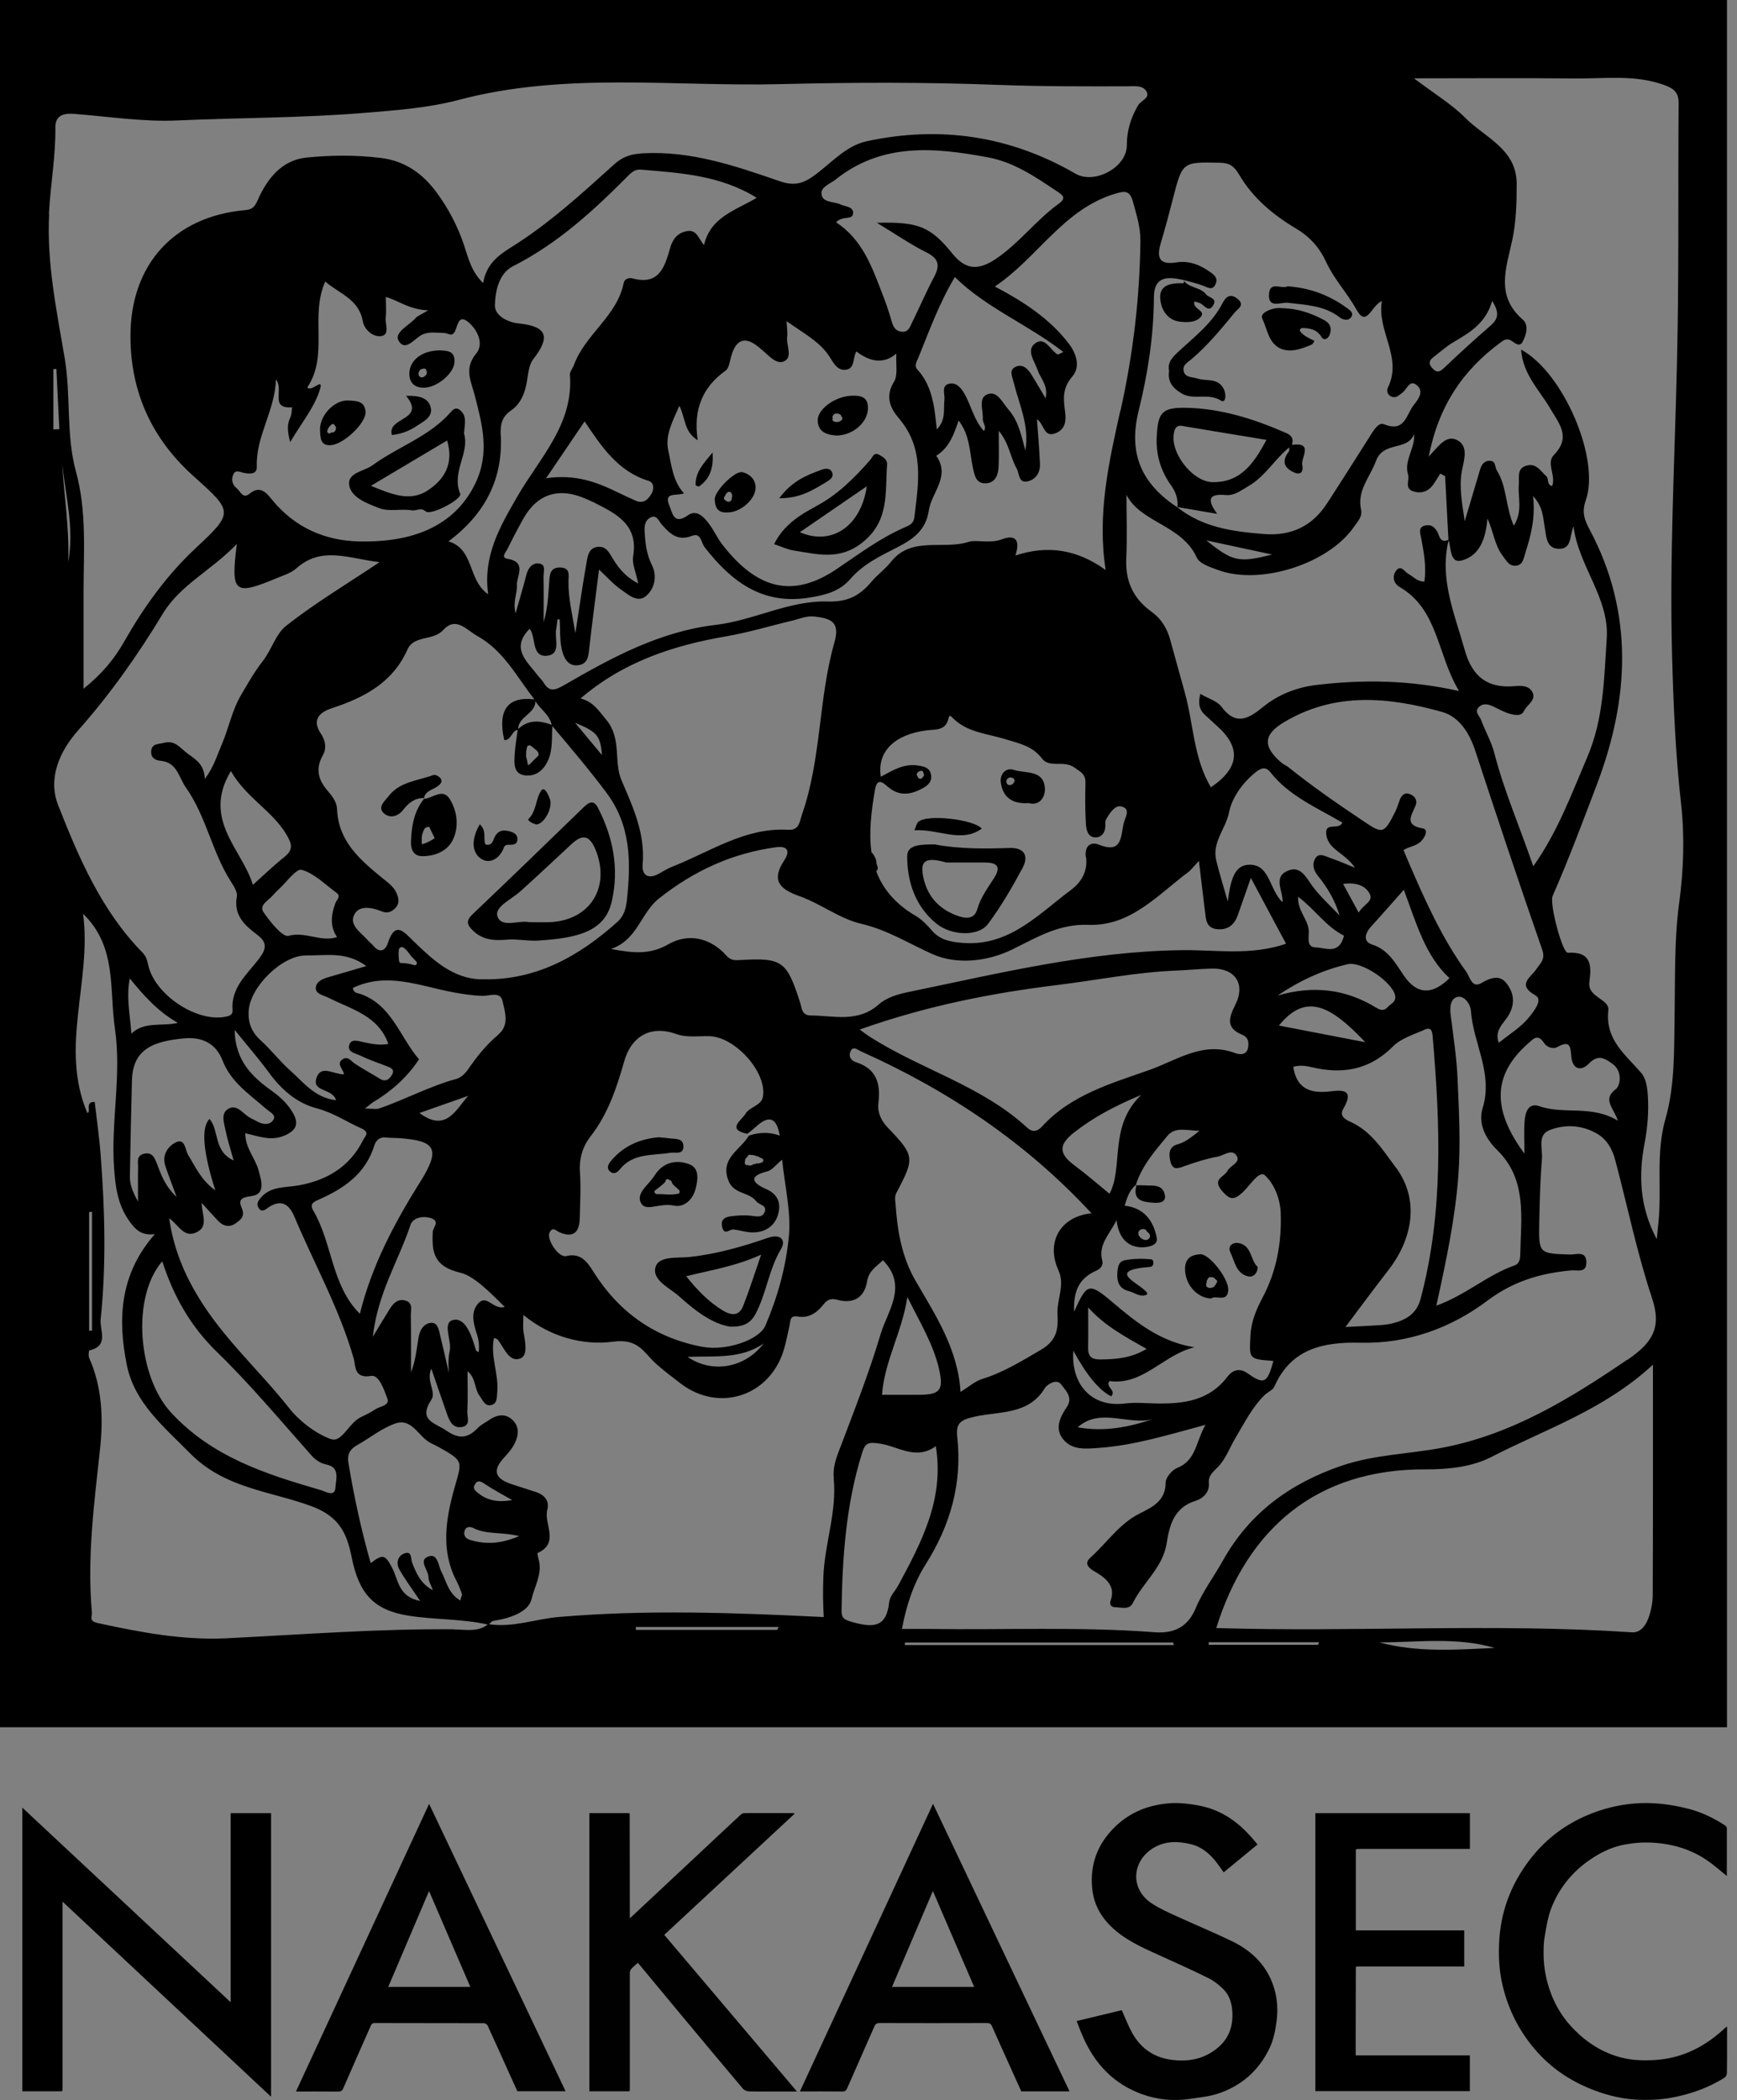 <?xml version="1.0" encoding="UTF-8"?>
<svg xmlns="http://www.w3.org/2000/svg" width="91" height="110" viewBox="0 0 91 110" fill="none">
  <rect x="0" y="0" width="91" height="110" fill="#808080" stroke="none"/>
  <g clip-path="url(#clip0_8_169)">
    <path d="M3.238 109.545H1.17V94.688C4.807 98.087 8.43 101.464 12.082 104.878V94.978H14.201V109.831C10.56 106.425 6.937 103.033 3.278 99.612V99.88C3.278 103.008 3.278 106.139 3.278 109.267C3.278 109.347 3.278 109.428 3.274 109.505C3.263 109.52 3.249 109.531 3.238 109.545Z" fill="black"></path>
    <path d="M65.879 96.617C65.281 97.108 64.702 97.585 64.108 98.076C63.972 97.889 63.851 97.706 63.716 97.533C63.371 97.104 62.971 96.749 62.418 96.609C61.732 96.437 61.057 96.419 60.43 96.796C59.323 97.46 59.154 98.93 60.357 99.715C60.76 99.979 61.208 100.177 61.644 100.375C62.616 100.822 63.606 101.229 64.566 101.695C65.446 102.124 66.161 102.755 66.572 103.664C66.887 104.364 66.979 105.101 66.88 105.868C66.814 106.381 66.711 106.88 66.484 107.342C65.923 108.482 65.025 109.256 63.833 109.659C63.36 109.82 62.847 109.864 62.348 109.941C61.494 110.07 60.647 109.989 59.836 109.699C58.355 109.168 57.361 108.115 56.738 106.696C56.617 106.425 56.514 106.146 56.404 105.864C57.222 105.666 58.014 105.479 58.769 105.296C58.96 105.721 59.11 106.121 59.316 106.491C59.745 107.261 60.405 107.745 61.281 107.881C62.22 108.027 63.1 107.873 63.84 107.228C64.324 106.806 64.555 106.267 64.566 105.618C64.574 105.061 64.464 104.551 64.053 104.159C63.829 103.946 63.576 103.748 63.301 103.613C62.531 103.231 61.747 102.879 60.966 102.524C60.097 102.124 59.206 101.765 58.461 101.141C57.787 100.58 57.332 99.873 57.229 99.004C57.101 97.922 57.361 96.921 58.073 96.063C58.634 95.385 59.338 94.904 60.181 94.655C60.812 94.468 61.461 94.402 62.128 94.475C62.597 94.527 63.056 94.607 63.496 94.765C64.266 95.04 64.9 95.517 65.45 96.114C65.593 96.268 65.725 96.433 65.883 96.617H65.879Z" fill="#010101"></path>
    <path d="M32.956 109.545H30.877V94.974H32.956C32.956 94.974 32.978 95 32.989 95.011C32.989 96.741 32.993 98.472 32.996 100.206C32.996 100.283 32.996 100.36 32.996 100.485C33.389 100.118 33.744 99.785 34.104 99.451C34.749 98.846 35.394 98.245 36.04 97.64C36.956 96.782 37.869 95.924 38.786 95.073C38.837 95.025 38.922 94.974 38.988 94.974C39.853 94.967 40.722 94.974 41.587 94.974C41.598 94.974 41.609 94.989 41.631 95.003C39.358 97.119 37.085 99.227 34.8 101.35C37.118 104.086 39.42 106.803 41.752 109.556H40.876C40.33 109.556 39.783 109.564 39.237 109.549C39.131 109.549 38.991 109.49 38.925 109.413C37.803 108.086 36.692 106.755 35.581 105.42C34.874 104.573 34.17 103.719 33.466 102.872C33.451 102.854 33.44 102.839 33.418 102.813C33.29 102.931 33.158 103.033 33.051 103.162C33.004 103.217 32.996 103.319 32.996 103.4C32.996 105.358 32.996 107.312 32.996 109.27C32.996 109.351 32.996 109.432 32.993 109.509C32.982 109.523 32.971 109.534 32.96 109.549L32.956 109.545Z" fill="#010101"></path>
    <path d="M56.03 109.549H53.504C53.273 109.036 53.038 108.515 52.804 107.998C52.525 107.378 52.243 106.759 51.971 106.139C51.916 106.018 51.854 105.97 51.715 105.97C49.837 105.974 47.956 105.978 46.079 105.97C45.932 105.97 45.866 106.014 45.808 106.146C45.338 107.224 44.858 108.299 44.389 109.373C44.334 109.501 44.279 109.56 44.125 109.556C43.395 109.545 42.669 109.553 41.906 109.553C44.231 104.529 46.545 99.524 48.88 94.486C51.271 99.521 53.647 104.522 56.034 109.553L56.03 109.549ZM46.735 104.078H51.036C50.314 102.403 49.603 100.749 48.873 99.055C48.154 100.745 47.447 102.403 46.732 104.078H46.735Z" fill="#010101"></path>
    <path d="M22.477 94.483C24.867 99.521 27.243 104.522 29.63 109.542H27.104C26.946 109.201 26.785 108.841 26.624 108.486C26.264 107.686 25.909 106.887 25.542 106.095C25.516 106.036 25.417 105.978 25.351 105.978C23.445 105.97 21.534 105.978 19.628 105.97C19.492 105.97 19.455 106.04 19.415 106.135C18.938 107.217 18.454 108.299 17.985 109.384C17.926 109.52 17.86 109.56 17.714 109.56C16.988 109.553 16.262 109.556 15.506 109.556C17.831 104.533 20.145 99.532 22.48 94.49L22.477 94.483ZM22.477 99.055C21.754 100.749 21.047 102.41 20.339 104.078H24.64C23.918 102.403 23.206 100.749 22.477 99.055Z" fill="#010101"></path>
    <path d="M90.475 98.274C90.134 97.999 89.833 97.728 89.503 97.497C88.645 96.888 87.685 96.595 86.632 96.525C86.13 96.492 85.646 96.525 85.158 96.613C84.564 96.716 84.025 96.954 83.519 97.269C82.496 97.911 81.734 98.787 81.29 99.902C81.092 100.397 81.011 100.94 80.92 101.468C80.865 101.783 80.865 102.113 80.868 102.439C80.879 103.077 80.997 103.693 81.209 104.298C81.481 105.076 81.91 105.754 82.485 106.33C83.175 107.023 83.989 107.536 84.942 107.778C85.525 107.928 86.126 107.943 86.739 107.903C88.205 107.804 89.397 107.162 90.435 106.172C90.438 106.172 90.446 106.172 90.479 106.165V106.942C90.479 107.496 90.482 108.049 90.471 108.599C90.471 108.68 90.409 108.794 90.343 108.834C89.518 109.351 88.623 109.674 87.666 109.861C86.988 109.993 86.302 110.022 85.62 109.974C84.927 109.927 84.253 109.762 83.593 109.52C82.438 109.094 81.429 108.46 80.597 107.554C79.662 106.535 79.039 105.351 78.72 104.001C78.522 103.169 78.492 102.326 78.555 101.49C78.683 99.865 79.299 98.424 80.34 97.167C81.103 96.25 82.038 95.561 83.138 95.091C83.915 94.761 84.718 94.552 85.562 94.475C86.566 94.384 87.542 94.508 88.506 94.761C89.177 94.937 89.804 95.245 90.387 95.627C90.427 95.652 90.468 95.715 90.468 95.759C90.471 96.591 90.468 97.427 90.468 98.274H90.475Z" fill="#010101"></path>
    <path d="M71.031 96.888V101.116H76.71V103.008H71.071C71.071 103.008 71.045 103.03 71.031 103.044C71.031 104.188 71.023 105.329 71.023 106.473C71.023 106.865 71.023 107.257 71.023 107.664H77.004V109.538H68.911V94.978H77.007V96.848H76.776C74.954 96.848 73.135 96.848 71.313 96.848C71.232 96.848 71.152 96.851 71.075 96.855C71.06 96.866 71.049 96.877 71.034 96.892L71.031 96.888Z" fill="black"></path>
    <path d="M32.956 109.545C32.956 109.545 32.978 109.52 32.989 109.505C32.978 109.52 32.967 109.531 32.956 109.545Z" fill="#2F2F2F"></path>
    <path d="M3.238 109.545C3.238 109.545 3.263 109.52 3.274 109.505C3.263 109.52 3.249 109.531 3.238 109.545Z" fill="#2F2F2F"></path>
    <path d="M71.031 103.044C71.031 103.044 71.056 103.022 71.071 103.008C71.056 103.019 71.045 103.03 71.031 103.044Z" fill="#EFEFEF"></path>
    <path d="M71.031 96.888C71.031 96.888 71.056 96.866 71.071 96.851C71.056 96.862 71.045 96.873 71.031 96.888Z" fill="#EFEFEF"></path>
    <path d="M32.993 95.011C32.993 95.011 32.971 94.985 32.96 94.974C32.971 94.985 32.982 95 32.993 95.011Z" fill="#2F2F2F"></path>
    <path d="M59.536 62.091C59.536 62.091 59.543 62.066 59.547 62.051C59.547 62.051 59.525 62.069 59.514 62.077C59.514 62.08 59.514 62.084 59.51 62.091C59.517 62.091 59.528 62.091 59.536 62.091ZM59.543 62.055C59.543 62.055 59.525 62.077 59.517 62.084L59.543 62.055Z" fill="black"></path>
    <path d="M30.532 42.328C28.615 44.183 26.704 46.046 24.768 47.879C24.391 48.239 24.46 48.444 24.794 48.763C25.469 49.405 26.283 49.218 26.858 49.207C27.438 49.236 27.812 49.291 28.178 49.269C30.301 49.141 31.695 48.778 32.05 47.219C32.446 45.492 32.12 43.853 31.321 42.302C31.079 41.833 30.796 42.071 30.532 42.328ZM28.791 48.305C28.457 48.319 28.123 48.305 27.713 48.305C27.192 48.184 26.275 48.635 26.063 48C25.894 47.502 26.792 47.113 27.247 46.702C28.149 45.888 29.036 45.06 29.924 44.231C30.488 43.703 30.873 43.71 31.2 44.51C31.999 46.471 30.914 48.22 28.794 48.305H28.791Z" fill="black"></path>
    <path d="M22.209 41.848C21.692 42.497 21.56 43.259 21.531 44.073C21.512 44.539 21.699 44.843 22.114 44.847C22.766 44.854 23.423 44.594 23.712 44.015C24.053 43.333 23.969 42.53 23.573 41.873C23.195 41.246 22.671 41.822 22.209 41.848ZM22.748 43.853C22.748 43.853 22.766 43.89 22.774 43.908C22.763 43.916 22.748 43.923 22.748 43.923C22.667 43.974 22.587 44.022 22.502 44.066C22.418 44.11 22.334 44.15 22.249 44.18C22.209 44.194 22.165 44.209 22.121 44.22C22.114 44.22 22.106 44.22 22.099 44.224C22.099 44.213 22.099 44.202 22.099 44.191C22.092 44.062 22.092 43.93 22.099 43.802C22.106 43.762 22.117 43.721 22.128 43.677C22.158 43.578 22.198 43.472 22.26 43.388C22.301 43.336 22.4 43.322 22.469 43.311C22.473 43.311 22.48 43.311 22.484 43.311C22.572 43.49 22.66 43.674 22.748 43.853Z" fill="black"></path>
    <path d="M22.209 41.848C22.209 41.848 22.227 41.822 22.238 41.811L22.202 41.848H22.209Z" fill="black"></path>
    <path d="M22.238 41.811C22.238 41.811 22.22 41.811 22.209 41.811C22.209 41.822 22.205 41.837 22.202 41.848L22.238 41.811Z" fill="black"></path>
    <path d="M22.902 41.202C23.063 41.085 23.217 40.957 23.074 40.762C23.001 40.663 22.799 40.564 22.704 40.597C21.89 40.898 20.933 40.946 20.361 41.701C20.178 41.943 19.719 42.299 20.152 42.636C20.449 42.867 20.852 42.772 21.127 42.416C21.399 42.064 21.729 41.789 22.213 41.804C22.282 41.426 22.656 41.378 22.906 41.199L22.902 41.202Z" fill="black"></path>
    <path d="M25.117 44.917C25.568 45.309 26.165 45.045 26.404 44.378C26.422 44.323 26.506 44.253 26.565 44.253C26.822 44.242 27.133 44.301 27.104 43.901C27.089 43.707 26.91 43.604 26.719 43.553C26.415 43.472 26.158 43.457 25.949 43.78C25.832 43.963 25.821 44.33 25.439 44.238C25.282 43.941 25.531 43.567 25.139 43.175C24.754 43.817 24.666 44.528 25.117 44.92V44.917Z" fill="black"></path>
    <path d="M28.079 43.19C28.497 43.19 28.985 42.306 28.805 41.84C28.721 41.62 28.523 41.173 28.358 41.408C28.057 41.833 28.12 42.467 27.691 42.896C27.606 42.981 27.903 43.135 28.079 43.186V43.19Z" fill="black"></path>
    <path d="M61.688 26.561C62.322 26.671 62.957 26.778 63.767 26.917C63.125 26.048 63.47 25.865 64.207 25.931C64.676 25.975 65.017 25.685 65.402 25.465C66.286 24.955 66.777 24.053 67.544 23.434C67.536 23.507 67.558 23.599 67.522 23.65C67.144 24.141 67.247 24.504 67.804 24.75C68.211 24.93 68.281 24.614 68.226 24.372C68.134 23.984 68.849 23.14 67.683 23.302C67.771 23.012 67.698 22.825 67.397 22.689C65.725 21.956 64.005 21.402 62.168 21.362C60.863 21.333 60.661 21.604 60.599 22.895C60.555 23.83 60.815 24.666 61.332 25.395C61.604 25.777 61.721 26.129 61.688 26.561ZM61.519 22.594C61.629 22.216 61.849 22.297 62.113 22.341C63.485 22.572 64.856 22.796 66.348 23.041C65.67 24.317 64.977 25.271 63.532 25.256C62.451 25.245 61.222 23.621 61.523 22.594H61.519Z" fill="black"></path>
    <path d="M61.747 18.41C61.428 18.707 61.156 18.971 61.248 19.43C61.16 19.998 61.439 20.332 61.901 20.607C62.539 20.984 63.29 20.559 63.965 20.984C64.218 21.146 64.262 20.658 64.104 20.361C63.793 19.771 63.191 19.983 62.726 19.826C62.462 19.738 62.077 19.796 62.007 19.415C61.952 19.114 62.223 18.982 62.421 18.814C63.276 18.091 63.98 17.226 64.687 16.368C64.852 16.166 65.237 15.987 64.838 15.657C64.471 15.356 64.229 15.525 64.049 15.877C63.51 16.929 62.586 17.633 61.747 18.41Z" fill="black"></path>
    <path d="M66.997 18.216C67.544 18.509 68.152 18.289 68.702 18.058C68.779 18.025 68.816 17.937 68.864 17.857C68.596 17.717 68.31 17.611 68.116 17.358C68.061 17.285 68.138 17.189 68.215 17.186C68.49 17.175 68.908 17.241 69.091 17.475C69.161 17.538 69.216 17.611 69.249 17.692C69.289 17.721 69.333 17.747 69.373 17.772C69.568 17.758 69.674 17.589 69.707 17.354C69.751 17.054 69.586 16.878 69.333 16.746C68.673 16.401 67.987 16.152 67.118 16.141C66.719 16.089 65.974 16.368 66.128 16.683C66.374 17.189 66.451 17.915 66.997 18.209V18.216Z" fill="black"></path>
    <path d="M61.769 16.845C62.15 16.892 62.652 16.914 62.916 16.588C63.188 16.254 62.454 16.196 62.575 15.792C62.674 15.822 62.777 15.84 62.869 15.88C63.1 15.983 63.327 16.419 63.576 15.957C63.763 15.613 63.323 15.598 63.184 15.418C62.883 15.022 62.275 15.103 61.996 14.667C62.011 14.7 62.033 14.733 62.033 14.762C62.033 14.788 61.996 14.839 61.974 14.839C61.182 14.813 60.573 14.993 60.845 15.983C60.966 16.427 61.314 16.786 61.769 16.841V16.845Z" fill="black"></path>
    <path d="M67.452 15.858C68.405 15.976 69.366 15.994 70.176 16.617C70.367 16.764 70.627 16.819 70.778 16.625C70.972 16.379 70.671 16.214 70.532 16.111C69.619 15.448 68.592 15.074 67.456 14.997C67.14 15.169 66.543 14.707 66.484 15.382C66.414 16.192 67.107 15.818 67.452 15.862V15.858Z" fill="black"></path>
    <path d="M40.234 64.838C38.903 65.3 37.554 65.685 36.142 65.842C35.508 65.912 34.525 65.769 34.346 66.363C34.137 67.052 35.083 67.459 35.574 67.899C36.388 68.633 37.275 69.329 38.251 69.494C38.955 69.505 39.321 69.315 39.585 68.82C40.154 67.742 40.275 66.506 40.909 65.439C41.21 64.937 40.876 64.614 40.231 64.841L40.234 64.838ZM38.936 68.402C38.713 68.974 38.28 68.9 37.847 68.633C37.114 68.185 36.531 67.577 35.948 66.851C37.246 66.528 38.522 66.334 39.875 65.721C39.53 66.719 39.263 67.569 38.936 68.402Z" fill="black"></path>
    <path d="M35.295 63.147C35.713 63.261 36.256 62.968 36.439 62.282C36.549 61.864 36.67 61.204 36.135 60.995C35.446 60.724 34.731 60.867 34.291 61.578C34.008 62.036 33.341 62.469 33.557 62.968C33.803 63.529 34.492 62.993 35.292 63.147H35.295ZM34.404 62.546C34.313 62.55 34.243 62.414 34.324 62.352C34.445 62.26 34.547 62.183 34.661 62.088C34.72 62.04 34.778 61.989 34.826 61.934C34.833 61.926 34.841 61.915 34.848 61.908C34.848 61.908 34.859 61.893 34.863 61.89C34.863 61.89 34.863 61.89 34.863 61.886C34.863 61.846 34.874 61.805 34.918 61.78C34.965 61.75 35.05 61.765 35.072 61.82C35.123 61.82 35.174 61.842 35.185 61.901C35.204 61.992 35.27 62.058 35.339 62.124C35.42 62.198 35.504 62.26 35.578 62.341C35.633 62.403 35.614 62.509 35.526 62.531C35.156 62.619 34.775 62.535 34.397 62.553L34.404 62.546Z" fill="black"></path>
    <path d="M35.801 60.086C35.831 59.605 35.387 59.671 35.072 59.627C34.925 59.605 34.778 59.598 34.511 59.572C33.594 59.646 32.688 59.99 32.01 60.808C31.863 60.984 31.746 61.2 31.981 61.384C32.16 61.527 32.347 61.413 32.461 61.266C33.15 60.386 34.181 60.54 35.105 60.386C35.38 60.342 35.779 60.5 35.805 60.078L35.801 60.086Z" fill="black"></path>
    <path d="M42.746 26.525C41.87 26.987 41.03 27.529 40.557 28.505C40.938 28.629 41.265 28.791 41.606 28.842C42.812 29.025 43.956 29.366 45.148 28.442C46.614 27.306 46.365 25.795 46.475 24.325C46.493 24.094 46.277 23.94 46.075 23.83C45.778 23.665 45.727 23.936 45.588 24.094C44.759 25.04 43.879 25.923 42.742 26.521L42.746 26.525ZM41.903 27.878C43.061 27.082 44.18 26.316 45.412 25.472C45.111 27.566 43.571 28.604 41.903 27.878Z" fill="black"></path>
    <path d="M43.824 22.814C44.693 22.803 45.434 22.136 45.47 21.432C45.503 20.786 45.104 20.713 44.623 20.728C43.74 20.757 42.786 21.454 42.838 22.073C42.889 22.686 43.384 22.777 43.824 22.814ZM43.611 21.842C43.611 21.842 43.611 21.813 43.622 21.798C43.622 21.787 43.63 21.78 43.637 21.773C43.641 21.765 43.652 21.762 43.655 21.754C43.655 21.747 43.663 21.74 43.666 21.732C43.674 21.718 43.685 21.707 43.696 21.699C43.707 21.688 43.721 21.681 43.736 21.677C43.762 21.666 43.787 21.663 43.817 21.663C43.842 21.663 43.868 21.663 43.897 21.666C43.916 21.666 43.93 21.674 43.949 21.681C43.974 21.692 43.996 21.699 44.018 21.714C44.037 21.725 44.048 21.74 44.059 21.754C44.062 21.762 44.066 21.773 44.07 21.78C44.07 21.791 44.073 21.798 44.07 21.809C44.081 21.817 44.092 21.82 44.099 21.831C44.121 21.85 44.132 21.883 44.132 21.912C44.132 21.927 44.132 21.941 44.121 21.956C44.117 21.971 44.11 21.982 44.099 21.993C44.084 22.011 44.066 22.029 44.044 22.044C44.033 22.051 44.022 22.059 44.011 22.066C43.996 22.073 43.978 22.081 43.963 22.088C43.938 22.099 43.912 22.103 43.886 22.103C43.883 22.103 43.875 22.103 43.872 22.103C43.872 22.103 43.872 22.103 43.868 22.103C43.861 22.103 43.85 22.103 43.839 22.106C43.824 22.106 43.809 22.106 43.795 22.106C43.773 22.106 43.751 22.103 43.732 22.095C43.71 22.088 43.688 22.077 43.666 22.07C43.641 22.055 43.622 22.029 43.615 22C43.611 21.985 43.611 21.971 43.615 21.956C43.615 21.941 43.619 21.927 43.63 21.912C43.63 21.912 43.63 21.912 43.63 21.908C43.619 21.886 43.611 21.857 43.611 21.831V21.842Z" fill="black"></path>
    <path d="M38.896 24.735C38.511 24.636 37.429 25.725 37.444 26.154C37.459 26.565 37.587 26.877 38.108 26.84C38.782 26.862 39.622 26.132 39.585 25.502C39.563 25.084 39.266 24.827 38.896 24.732V24.735ZM38.357 26.015C38.357 26.015 38.35 26.037 38.346 26.044C38.346 26.044 38.346 26.052 38.346 26.055C38.346 26.063 38.342 26.074 38.339 26.081C38.339 26.107 38.339 26.132 38.331 26.154C38.313 26.228 38.247 26.283 38.17 26.283C38.089 26.283 38.016 26.228 37.961 26.173C37.943 26.154 37.932 26.132 37.928 26.107C37.928 26.092 37.928 26.077 37.928 26.063C37.932 26.055 37.935 26.044 37.939 26.037C37.946 26.019 37.957 26.004 37.972 25.993C37.979 25.986 37.987 25.982 37.994 25.978C37.994 25.967 37.994 25.953 38.001 25.942C38.001 25.931 38.009 25.916 38.016 25.905C38.016 25.905 38.016 25.898 38.02 25.898C38.034 25.872 38.056 25.85 38.075 25.828C38.089 25.81 38.108 25.795 38.13 25.784C38.141 25.777 38.155 25.769 38.17 25.766C38.17 25.766 38.17 25.766 38.174 25.766C38.185 25.766 38.196 25.762 38.207 25.762C38.229 25.762 38.251 25.769 38.269 25.78C38.287 25.791 38.306 25.81 38.317 25.828C38.328 25.846 38.331 25.861 38.335 25.876C38.342 25.887 38.346 25.898 38.35 25.909C38.353 25.931 38.357 25.949 38.357 25.971C38.357 25.989 38.357 26.008 38.35 26.026L38.357 26.015Z" fill="black"></path>
    <path d="M40.821 26.099C41.947 26.11 42.64 25.637 43.351 25.212C43.501 25.12 43.674 24.981 43.604 24.772C43.509 24.493 43.234 24.537 43.05 24.603C42.273 24.886 41.496 25.186 40.825 26.099H40.821Z" fill="black"></path>
    <path d="M36.443 25.403C36.443 25.432 36.593 25.502 36.623 25.48C37.158 25.102 37.393 24.574 37.33 23.705C36.828 24.303 36.428 24.743 36.443 25.403Z" fill="black"></path>
    <path d="M18.3 25.45C18.436 26.074 19.21 26.36 19.833 26.605C20.398 26.829 21.003 26.631 21.578 26.734C21.817 26.774 22.037 26.554 22.304 26.789C22.568 27.023 24.226 26.147 24.108 25.861C23.635 24.721 24.622 23.72 24.31 22.711C24.339 22.224 24.486 21.806 24.101 21.483C23.896 21.311 23.742 21.443 23.632 21.567C22.51 22.869 20.856 23.39 19.518 24.369C19.067 24.699 18.154 24.757 18.304 25.454L18.3 25.45ZM23.423 23.071C23.797 24.31 23.258 25.146 22.381 25.707C21.479 26.283 20.537 25.905 19.433 25.447C20.896 24.578 22.15 23.83 23.426 23.071H23.423Z" fill="black"></path>
    <path d="M17.365 23.316C18.044 23.243 19.21 22.125 19.151 21.553C19.092 20.984 18.656 20.999 18.183 20.977C17.475 20.988 16.702 21.802 16.768 22.598C16.793 22.924 16.775 23.379 17.365 23.316ZM17.149 22.561C17.156 22.506 17.182 22.455 17.211 22.411C17.241 22.363 17.277 22.323 17.318 22.282C17.321 22.279 17.329 22.275 17.332 22.271C17.34 22.264 17.347 22.253 17.354 22.246C17.391 22.209 17.45 22.205 17.494 22.227C17.523 22.242 17.541 22.275 17.545 22.304C17.556 22.312 17.567 22.323 17.574 22.33C17.585 22.341 17.593 22.356 17.596 22.37C17.596 22.381 17.596 22.392 17.6 22.4C17.611 22.469 17.585 22.539 17.541 22.594C17.497 22.645 17.424 22.664 17.358 22.653C17.343 22.664 17.332 22.678 17.314 22.689C17.292 22.704 17.266 22.708 17.241 22.704C17.219 22.704 17.204 22.693 17.186 22.682C17.167 22.667 17.153 22.645 17.145 22.623C17.138 22.601 17.145 22.583 17.145 22.561H17.149Z" fill="black"></path>
    <path d="M22.128 20.306C22.829 20.361 23.786 19.58 23.811 18.96C23.841 18.344 23.386 18.381 23.063 18.352C22.095 18.352 21.439 18.88 21.446 19.595C21.45 20.046 21.71 20.277 22.125 20.31L22.128 20.306ZM21.923 19.569C21.923 19.547 21.927 19.525 21.934 19.507C21.941 19.485 21.949 19.466 21.963 19.448C21.963 19.444 21.971 19.441 21.974 19.437C21.982 19.404 22 19.375 22.029 19.36C22.059 19.345 22.092 19.331 22.125 19.323C22.147 19.32 22.172 19.316 22.194 19.309C22.235 19.298 22.275 19.309 22.304 19.338C22.323 19.356 22.337 19.389 22.337 19.419C22.348 19.433 22.356 19.452 22.359 19.47C22.37 19.525 22.359 19.58 22.33 19.628C22.312 19.65 22.297 19.672 22.271 19.69C22.249 19.708 22.227 19.723 22.205 19.738C22.187 19.749 22.165 19.76 22.143 19.763C22.11 19.771 22.088 19.771 22.055 19.763C22.011 19.756 21.971 19.723 21.949 19.683C21.941 19.668 21.934 19.65 21.93 19.631C21.93 19.613 21.923 19.591 21.927 19.573L21.923 19.569Z" fill="black"></path>
    <path d="M21.809 22.326C22.161 22.088 22.682 21.861 22.568 21.355C22.447 20.827 21.938 20.713 21.274 20.735C22.352 22.037 20.255 21.831 20.53 22.788C20.988 22.737 21.424 22.587 21.813 22.326H21.809Z" fill="black"></path>
    <path d="M62.872 65.699C62.458 65.725 62.102 65.879 62.084 66.425C62.058 67.225 62.66 67.976 63.444 68.02C63.694 67.815 64.299 68.251 64.346 67.588C64.39 66.997 63.356 65.666 62.872 65.699ZM63.675 67.012C63.694 67.023 63.712 67.034 63.73 67.049C63.76 67.071 63.767 67.111 63.763 67.144C63.763 67.17 63.749 67.188 63.734 67.203C63.727 67.221 63.716 67.236 63.705 67.25C63.705 67.258 63.701 67.265 63.697 67.272C63.686 67.298 63.668 67.316 63.646 67.335C63.642 67.346 63.635 67.36 63.628 67.371C63.606 67.404 63.576 67.426 63.54 67.434C63.54 67.434 63.536 67.434 63.532 67.434C63.51 67.445 63.488 67.452 63.466 67.456C63.4 67.467 63.331 67.47 63.268 67.437C63.213 67.404 63.184 67.342 63.188 67.28C63.188 67.239 63.202 67.203 63.221 67.17C63.21 67.137 63.21 67.1 63.228 67.071C63.239 67.056 63.25 67.041 63.261 67.027C63.261 67.008 63.268 66.99 63.279 66.972C63.316 66.913 63.386 66.891 63.452 66.898C63.507 66.902 63.565 66.913 63.613 66.942C63.639 66.961 63.661 66.983 63.679 67.012H63.675Z" fill="black"></path>
    <path d="M60.313 65.967C59.851 65.919 59.371 65.93 58.916 66.015C58.586 66.077 58.549 66.414 58.535 66.73C58.509 67.206 58.689 67.525 59.151 67.635C59.459 67.709 59.737 67.984 60.093 67.808C60.093 67.771 60.104 67.727 60.086 67.705C59.708 67.21 57.86 66.546 60.247 66.363C60.489 66.345 60.463 65.982 60.317 65.967H60.313Z" fill="black"></path>
    <path d="M65.894 66.37C65.49 66.015 65.593 65.208 64.852 65.109C64.577 65.072 64.302 65.274 64.456 65.593C64.684 66.066 64.753 66.708 65.384 66.858C65.626 66.917 65.872 66.741 65.89 66.37H65.894Z" fill="black"></path>
    <path d="M60.449 63.004C60.768 63.023 61.116 62.968 61.021 62.568C60.892 62.007 60.364 62.121 59.946 62.091C59.811 62.084 59.671 62.088 59.536 62.088C59.327 62.88 59.855 62.971 60.449 63.001V63.004Z" fill="black"></path>
    <path d="M52.87 44.418C51.535 44.466 50.204 44.469 48.972 44.231C48.33 44.242 47.527 44.202 47.527 44.847C47.527 46.185 47.945 47.469 49.049 48.374C49.837 49.02 51.256 49.075 51.762 48.396C52.444 47.483 53.024 46.482 53.566 45.474C53.907 44.836 53.68 44.389 52.873 44.418H52.87ZM52.089 45.976C51.755 46.504 51.377 46.999 51.198 47.626C51.029 48.231 50.475 48.092 50.083 47.942C49.166 47.586 48.569 46.93 48.367 45.925C48.22 45.199 48.36 44.825 49.584 45.181C49.999 45.181 50.813 45.177 51.627 45.181C52.213 45.184 52.463 45.386 52.089 45.976Z" fill="black"></path>
    <path d="M53.115 40.326C52.694 40.187 52.378 40.553 52.43 40.968C52.521 41.73 52.998 42.13 53.896 42.068C54.468 42.229 54.773 41.738 54.74 41.279C54.674 40.311 53.717 40.524 53.119 40.33L53.115 40.326ZM53.145 40.909C53.145 40.909 53.145 40.924 53.145 40.927C53.141 40.942 53.134 40.953 53.13 40.964C53.123 40.975 53.115 40.982 53.108 40.99C53.104 41.004 53.097 41.015 53.09 41.026C53.082 41.037 53.075 41.048 53.064 41.059C53.053 41.07 53.042 41.078 53.031 41.085C53.016 41.096 52.994 41.103 52.976 41.111C52.965 41.114 52.954 41.118 52.943 41.118C52.928 41.118 52.914 41.122 52.899 41.122C52.892 41.122 52.881 41.122 52.873 41.122C52.851 41.122 52.833 41.114 52.811 41.103C52.796 41.096 52.785 41.085 52.774 41.074C52.763 41.063 52.752 41.048 52.745 41.037C52.738 41.023 52.73 41.008 52.727 40.993C52.727 40.979 52.719 40.96 52.723 40.942C52.723 40.942 52.723 40.938 52.723 40.935C52.723 40.931 52.723 40.924 52.723 40.92C52.723 40.891 52.73 40.858 52.745 40.836C52.756 40.817 52.774 40.803 52.789 40.788C52.804 40.773 52.818 40.762 52.837 40.751C52.87 40.733 52.906 40.722 52.943 40.722C52.983 40.722 53.024 40.733 53.06 40.751C53.115 40.777 53.148 40.832 53.152 40.891C53.152 40.898 53.152 40.905 53.152 40.913L53.145 40.909Z" fill="black"></path>
    <path d="M51.432 43.406C51.058 42.929 48.554 42.625 48.107 43.054C48.015 43.142 47.989 43.3 47.905 43.49C49.203 43.417 50.351 44.18 51.432 43.406Z" fill="black"></path>
    <path d="M0 0V90.475H90.475V0H0ZM61.989 14.663C61.989 14.663 61.989 14.667 61.992 14.67C61.992 14.67 61.992 14.667 61.992 14.663C62.344 14.762 62.704 14.839 63.045 14.971C63.298 15.07 63.532 15.231 63.686 14.876C63.818 14.575 63.624 14.406 63.393 14.245C62.858 13.867 62.282 13.64 61.626 13.746C60.661 13.9 60.599 13.424 60.826 12.683C61.05 11.939 61.248 11.191 61.442 10.435C61.945 8.47 61.941 8.481 63.906 8.525C64.401 8.536 64.643 8.683 64.918 9.148C65.63 10.369 66.711 11.268 67.921 11.986C68.622 12.401 69.142 12.995 69.461 13.691C69.879 14.615 70.576 15.341 71.064 16.218C71.603 17.189 71.826 16.012 72.395 15.77C72.127 17.358 73.491 18.704 72.714 20.295C72.633 20.46 72.681 20.673 72.882 20.768C73.132 20.885 73.286 20.702 73.465 20.574C73.7 20.409 73.836 19.884 74.191 20.152C74.62 20.471 74.342 20.871 74.074 21.204C73.667 21.71 73.608 22.678 72.505 22.22C72.204 22.095 71.925 22.601 71.727 22.917C70.994 24.072 70.264 25.23 69.516 26.378C68.739 27.57 67.643 28.087 66.209 27.973C64.592 27.845 63.019 27.632 61.695 26.583C61.695 26.576 61.695 26.569 61.695 26.561C61.684 26.561 61.67 26.558 61.659 26.554C61.659 26.554 61.677 26.569 61.688 26.58L61.695 26.587C59.84 25.362 59.081 23.808 59.657 21.498C60.133 19.573 60.445 17.578 60.452 15.565C60.456 14.447 61.204 14.483 62 14.667L61.989 14.663ZM80.315 25.982C80.85 26.561 80.835 27.119 80.927 27.617C81.011 28.098 81.008 28.692 81.598 28.743C82.364 28.809 82.218 28.083 82.434 27.573C82.698 29.652 84.315 31.328 84.176 33.433C84.036 35.519 84.022 37.638 83.156 39.659C82.328 41.595 81.609 43.571 80.326 45.379C79.633 43.344 78.804 41.455 78.287 39.45C78.133 38.848 77.803 38.291 77.59 37.704C77.513 37.492 77.202 37.279 77.502 37.015C77.737 36.81 77.99 36.901 78.232 37.008C78.467 37.114 78.69 37.246 78.932 37.334C79.248 37.448 79.695 37.561 79.834 37.253C79.985 36.931 80.439 36.711 80.311 36.329C80.172 35.919 79.732 35.904 79.354 35.941C77.92 36.069 77.121 35.438 76.732 34.038C76.208 32.149 75.394 30.327 75.893 28.296C76.028 28.725 75.962 29.517 76.564 29.363C77.543 29.11 77.843 28.171 77.924 27.163C78.247 27.841 78.294 28.56 78.731 29.121C78.91 29.352 79.046 29.656 79.402 29.634C79.79 29.608 79.82 29.249 79.904 28.985C80.19 28.076 80.45 27.163 80.315 25.982ZM84.755 58.7C83.358 57.86 81.946 58.399 80.645 57.944C80.054 57.739 79.904 58.285 79.871 58.744C79.834 59.253 79.864 59.767 79.864 60.43C78.129 58.087 78.228 56.276 80.043 54.67C80.322 54.424 80.557 54.12 80.894 54.637C81.03 54.846 81.356 54.978 81.594 54.842C82.276 54.461 82.273 54.842 82.324 55.37C82.383 55.986 82.808 56.151 83.237 55.715C83.706 55.235 84.029 55.4 84.473 55.722C85.041 56.137 84.869 56.888 84.652 57.05C83.937 57.592 84.517 57.992 84.759 58.7H84.755ZM73.117 61.145C72.431 60.221 71.841 59.253 70.737 58.758C70.488 58.648 70.154 58.458 70.371 58.087C71.06 56.91 70.092 57.134 69.553 57.182C68.541 57.273 67.918 56.947 67.753 55.884C68.2 55.741 68.618 55.887 69.051 55.972C70.554 56.254 71.859 55.942 72.981 54.809C73.399 54.388 74.063 54.193 74.631 53.937C75.02 53.764 75.035 54.069 75.06 54.344C75.453 58.938 75.625 63.521 74.422 68.042C74.213 68.834 73.627 69.161 72.908 69.329C72.692 69.381 72.468 69.403 72.248 69.417C71.702 69.45 71.159 69.476 70.488 69.509C71.291 68.442 71.999 67.478 72.736 66.532C73.924 65.003 74.448 62.935 73.124 61.145H73.117ZM66.711 71.295C66.392 72.45 66.231 72.552 65.362 71.936C64.882 71.595 64.519 71.83 64.302 72.116C63.353 73.37 62.029 73.535 60.617 73.517C60.06 73.509 59.495 73.447 58.949 73.517C57.119 73.751 56.096 72.431 56.232 70.752C56.926 72.033 57.587 72.83 58.216 73.143C58.505 72.809 57.889 72.662 58.124 72.343C59.888 72.582 60.955 70.957 62.575 70.572C60.815 70.29 59.572 69.304 58.326 68.248C57.035 67.151 56.951 67.214 56.269 68.71C56.228 67.591 56.555 66.946 57.442 66.554C57.713 66.433 57.798 66.22 57.75 66.048C57.519 65.201 58.113 64.684 58.494 63.914C58.608 64.834 59.063 65.329 59.825 65.336C59.994 65.336 60.687 65.292 60.603 64.852C60.438 63.969 59.957 63.272 58.92 63.155C59.044 62.737 59.169 62.348 59.506 62.069C59.818 61.065 60.507 60.291 61.153 59.506C61.563 59.008 62.146 59.217 62.843 59.235C62.396 59.576 62.11 59.829 61.699 59.939C61.222 60.067 61.226 60.46 61.318 60.841C61.439 61.34 61.747 61.193 62.095 61.068C62.652 60.87 63.221 60.691 63.8 60.584C64.126 60.526 64.563 60.133 64.801 60.566C64.988 60.903 64.449 61.05 64.306 61.332C64.141 61.655 63.481 61.754 64.02 62.381C64.431 62.858 64.643 62.865 65.065 62.491C65.461 62.139 65.96 61.288 66.264 61.563C66.748 62.003 67.071 62.777 67.096 63.554C67.148 65.102 66.88 66.572 66.154 67.954C65.828 68.574 65.549 69.197 65.512 69.938C65.446 71.192 65.402 71.188 66.708 71.287L66.711 71.295ZM60.408 74.331C59.121 74.767 57.82 75.013 56.459 74.763C57.651 73.7 59.132 74.69 60.408 74.331ZM55.458 66.565C55.799 67.302 55.367 68.061 55.4 68.82C55.433 69.527 55.436 70.18 54.523 70.712C53.522 71.295 52.569 71.889 51.454 72.233C51.084 72.351 50.765 72.637 50.321 72.912C50.189 70.682 49.023 68.908 47.967 67.093C47.249 65.853 47.014 64.493 46.919 63.096C46.904 62.887 46.849 62.693 46.974 62.458C47.931 60.65 47.916 60.533 46.504 59.059C46.145 58.681 45.958 58.252 46.02 57.754C46.145 56.76 45.907 55.983 44.869 55.649C44.532 55.543 44.451 55.293 44.565 55.055C44.7 54.773 44.942 55 45.126 55.081C49.694 57.127 53.779 59.869 57.182 63.554C55.539 63.723 54.773 65.076 55.462 66.565H55.458ZM48.099 73.062C47.472 73.062 46.842 73.062 46.207 73.062C46.339 71.291 47.245 69.813 47.538 67.943C48.213 69.3 48.891 70.407 49.188 71.68C49.456 72.827 49.254 73.066 48.099 73.062ZM36.824 70.554C34.327 70.088 32.435 68.757 31.082 66.605C30.793 66.143 30.437 65.6 29.663 65.795C29.271 65.894 28.622 64.929 28.791 64.57C28.948 64.229 29.135 64.471 29.319 64.552C30.045 64.863 30.353 64.537 30.371 63.833C30.393 63.015 30.437 62.198 30.382 61.384C30.334 60.676 30.532 60.049 30.939 59.525C31.849 58.355 32.303 56.998 32.696 55.612C33.073 54.27 34.093 53.691 35.416 54.16C36.003 54.369 36.59 54.259 37.176 54.278C38.511 54.314 40.187 56.162 39.97 57.446C39.893 57.915 39.274 57.974 39.054 58.344C38.856 58.681 38.038 59.154 39.153 59.393C39.292 59.279 39.435 59.173 39.567 59.052C40.194 58.469 40.667 58.41 40.85 59.484C40.297 59.283 39.761 59.312 39.233 59.484C38.801 60.236 37.697 60.658 38.166 61.857C38.445 62.561 39.241 62.429 39.618 62.924C39.761 63.111 40.172 63.125 40.073 63.448C39.959 63.818 39.626 63.712 39.321 63.679C38.995 63.642 38.658 63.668 38.328 63.705C38.02 63.741 37.737 63.844 37.833 64.266C37.939 64.75 38.225 64.376 38.43 64.401C38.757 64.442 39.076 64.548 39.398 64.555C40.058 64.57 40.579 64.244 40.759 63.624C40.92 63.074 40.795 62.572 40.139 62.286C39.486 62 39.123 61.626 40.198 61.358C40.451 61.296 40.645 61.013 40.975 60.746C41.114 62.121 41.444 63.441 41.331 64.72C41.188 66.33 40.744 67.925 40.102 69.428C39.765 70.217 37.998 70.774 36.813 70.55L36.824 70.554ZM40.003 70.374C39.032 71.661 37.308 71.962 36.021 71.075C37.433 71.016 38.808 71.207 40.003 70.374ZM24.974 69.843C25.076 70.169 25.128 70.484 25.076 70.829C25.021 70.789 24.941 70.763 24.93 70.719C24.735 70.03 24.416 69.047 23.797 69.131C23.115 69.227 23.687 70.202 23.558 70.778C23.474 71.155 23.492 71.562 23.514 71.911C23.368 71.269 23.225 70.624 23.067 69.982C22.997 69.7 22.953 69.296 22.62 69.293C22.213 69.293 21.996 69.667 21.93 70.044C21.828 70.653 21.776 71.273 21.531 71.885C21.531 70.888 21.538 69.89 21.523 68.889C21.52 68.614 21.644 68.251 21.252 68.13C20.871 68.009 20.621 68.244 20.431 68.545C20.178 68.948 19.936 69.355 19.532 70.019C19.789 67.72 20.889 66.022 21.505 64.163C21.626 63.796 22.136 63.668 22.572 63.807C23.078 63.969 22.678 64.295 22.671 64.537C22.623 65.611 22.726 66.337 24.119 66.667C24.845 66.84 25.689 67.716 26.444 68.46C25.846 68.629 25.516 67.793 25.073 68.255C24.64 68.71 24.805 69.307 24.966 69.839L24.974 69.843ZM23.899 82.775C24.017 83.002 24.112 83.248 24.2 83.49C24.218 83.541 24.171 83.618 24.112 83.838C23.474 83.45 23.39 82.834 23.126 82.331C22.95 81.998 22.942 81.334 22.422 81.539C21.908 81.741 22.444 82.24 22.447 82.614C22.447 82.815 22.576 83.013 22.678 83.299C22.029 82.951 21.817 82.416 21.597 81.873C21.512 81.664 21.597 81.235 21.204 81.363C20.841 81.481 20.735 81.873 20.918 82.203C21.212 82.727 21.578 83.211 22.011 83.86C20.852 83.64 20.871 82.727 20.533 82.104C20.174 81.433 20.064 81.393 19.419 81.877C18.924 80.139 18.546 78.39 18.253 76.626C18.183 76.201 18.319 75.918 18.693 75.709C19.367 75.332 19.991 74.815 20.709 74.565C21.6 74.257 21.93 75.284 22.583 75.599C22.715 75.662 22.851 75.724 22.979 75.797C24.347 76.564 24.2 76.527 23.782 78.041C23.357 79.581 23.093 81.22 23.899 82.779V82.775ZM7.234 61.189C7.22 61.706 7.231 62.223 7.231 62.938C6.934 62.41 6.798 62.029 6.805 61.611C6.831 59.943 6.871 58.274 6.912 56.606C6.952 54.978 7.979 54.545 9.651 54.391C10.567 54.307 11.304 54.633 11.664 55.561C12.1 56.69 13.079 57.325 13.933 58.076C14.109 58.234 14.483 58.395 14.326 58.648C14.131 58.967 13.754 58.909 13.431 58.722C13.27 58.63 13.09 58.564 12.947 58.45C12.628 58.197 12.302 57.805 11.891 58.131C11.576 58.381 11.741 58.835 11.81 59.187C11.909 59.682 12.071 60.163 12.239 60.786C11.176 60.302 11.495 59.22 10.978 58.612C10.528 59.052 10.628 60.298 11.279 62.352C10.545 61.831 10.245 61.131 9.852 60.489C9.695 60.232 9.709 59.576 9.181 59.855C8.774 60.067 8.477 60.529 8.664 61.083C8.826 61.56 9.009 62.033 9.255 62.704C8.635 62.113 8.437 61.527 8.224 60.962C8.092 60.614 7.953 60.331 7.524 60.441C7.117 60.548 7.245 60.907 7.234 61.182V61.189ZM6.798 51.253C7.55 52.166 8.235 52.954 9.317 53.581C8.441 53.779 7.594 53.482 6.882 54.142C6.813 53.119 6.604 52.25 6.798 51.249V51.253ZM8.499 66.066C9.101 67.918 9.981 69.469 11.359 70.811C13.105 72.508 14.678 74.393 16.298 76.215C16.537 76.483 16.768 76.644 17.116 76.718C17.838 76.868 17.589 77.528 17.574 77.909C17.556 78.445 17.061 78.129 16.815 78.056C13.926 77.22 11.092 76.314 8.95 73.979C7.227 72.101 6.871 67.954 8.503 66.066H8.499ZM17.343 75.387C16.522 75.086 15.682 74.433 15.151 73.762C13.611 71.812 11.733 70.14 10.424 67.995C9.658 66.741 9.101 65.432 8.862 63.815C9.365 64.167 9.632 64.874 10.307 64.544C10.938 64.233 10.575 63.631 10.564 63.008C10.905 63.382 11.161 63.672 11.429 63.954C11.693 64.233 12.019 64.306 12.331 64.09C12.588 63.91 12.859 63.727 12.665 63.279C12.478 62.847 12.621 62.726 13.189 62.649C13.941 62.55 13.684 61.802 13.537 61.277C13.361 60.647 12.848 60.133 12.848 59.36C13.552 59.517 14.19 59.789 14.901 59.484C15.55 59.206 15.668 58.843 15.334 58.278C15.07 57.827 14.711 57.482 14.274 57.167C13.248 56.434 12.316 55.594 12.294 53.948C12.969 54.784 13.552 55.451 14.073 56.162C14.729 57.061 15.528 57.779 16.603 58.058C17.457 58.282 18.161 58.766 18.938 59.11C19.411 59.319 19.103 59.55 19.03 59.704C18.333 61.112 17.142 61.824 15.631 62.095C14.956 62.216 14.205 62.124 13.68 62.718C13.523 62.894 13.398 63.085 13.57 63.309C13.739 63.525 13.93 63.338 14.051 63.254C14.736 62.792 15.147 63.078 15.422 63.73C16.463 66.205 17.787 68.559 18.531 71.163C18.638 71.537 18.531 72.233 19.452 72.072C19.851 72.002 20.13 72.805 20.295 73.264C20.431 73.63 19.895 73.663 19.653 73.828C19.411 73.997 19.136 74.118 18.872 74.25C18.275 74.551 17.897 75.585 17.347 75.383L17.343 75.387ZM14.289 46.908C14.384 46.794 14.487 46.688 14.597 46.589C15.004 46.218 15.525 45.481 15.807 45.562C16.471 45.753 17.028 46.328 17.618 46.757C17.89 46.955 17.637 47.12 17.567 47.315C17.351 47.912 17.266 48.521 17.659 49.086C16.797 49.368 16.009 48.774 15.114 49.02C14.806 49.104 14.157 48.29 13.809 47.788C13.552 47.41 14.062 47.172 14.289 46.904V46.908ZM13.248 46.347C12.683 44.484 10.567 42.926 12.096 40.388C12.892 41.793 14.271 42.46 15.019 43.736C15.327 44.26 15.345 44.535 14.879 44.906C14.333 45.342 13.827 45.833 13.251 46.347H13.248ZM16.045 50.046C17.057 50.068 18.121 49.808 19.191 50.604C18.443 50.824 17.842 51.003 17.237 51.176C16.907 51.267 16.54 51.421 16.544 51.77C16.548 52.074 16.955 52.136 17.219 52.268C18.403 52.87 19.811 53.185 20.346 54.681C19.895 54.769 19.477 54.681 19.052 54.593C18.781 54.538 18.388 54.377 18.293 54.754C18.198 55.121 18.641 55.176 18.883 55.297C19.316 55.506 19.771 55.66 20.218 55.832C20.427 55.913 20.698 55.994 20.552 56.269C20.445 56.467 20.247 56.716 19.921 56.518C19.481 56.247 19.026 56.001 18.594 55.719C18.385 55.583 18.231 55.29 17.934 55.499C17.607 55.73 17.989 56.001 18.018 56.276C17.464 56.276 16.812 55.755 16.581 56.463C16.331 57.215 17.413 56.987 17.607 57.629C16.496 57.515 15.88 56.672 15.195 56.067C14.656 55.587 14.197 54.985 13.651 54.49C13.174 54.058 12.98 53.555 13.031 52.91C13.134 51.663 14.802 50.024 16.045 50.05V50.046ZM22 61.93C20.636 64.104 19.459 66.348 18.854 68.82C17.354 67.324 17.424 65.135 16.416 63.422C16.214 63.078 16.416 62.964 16.647 62.861C17.996 62.271 19.155 61.501 19.617 59.983C19.686 59.756 19.892 59.543 20.214 59.583C20.434 59.609 20.658 59.602 20.882 59.616C22.847 59.748 23.1 60.181 22 61.934V61.93ZM21.974 58.3C22.873 57.985 23.701 57.691 24.526 57.402C23.866 58.153 23.36 59.33 21.974 58.3ZM26.103 54.201C25.469 54.725 24.97 55.367 24.504 56.038C24.365 56.239 24.138 56.452 23.91 56.514C22.51 56.896 21.234 57.589 19.87 58.062C19.708 58.117 19.507 58.069 19.122 58.069C19.389 57.856 19.466 57.783 19.558 57.728C20.519 57.152 21.333 56.426 21.952 55.488C20.955 54.336 20.541 52.668 18.913 52.074C18.755 52.015 18.531 52.041 18.484 51.751C20.269 50.893 21.996 51.652 23.727 51.975C24.24 52.07 24.743 52.147 25.263 52.166C25.634 52.177 26.213 51.909 26.327 52.437C26.451 53.005 26.708 53.691 26.099 54.197L26.103 54.201ZM20.896 49.727C20.9 49.698 20.922 49.676 20.948 49.661C20.977 49.606 21.05 49.595 21.102 49.621C21.256 49.694 21.358 49.845 21.461 49.98C21.468 49.988 21.472 49.999 21.479 50.006C21.479 50.006 21.487 50.017 21.49 50.021C21.501 50.035 21.512 50.046 21.52 50.057C21.545 50.09 21.575 50.12 21.604 50.149C21.67 50.222 21.747 50.288 21.809 50.365C21.842 50.406 21.853 50.457 21.828 50.505C21.806 50.549 21.743 50.571 21.699 50.556C21.472 50.483 21.256 50.446 21.021 50.446C20.977 50.446 20.918 50.409 20.911 50.362C20.882 50.153 20.867 49.94 20.9 49.731L20.896 49.727ZM25.172 51.3C23.712 51.249 22.671 50.274 21.677 49.313C21.157 48.807 20.706 48.209 20.313 49.412C20.196 49.775 19.906 49.955 19.569 49.551C19.474 49.438 19.353 49.346 19.254 49.236C18.905 48.836 18.26 48.455 18.572 47.887C18.839 47.399 19.503 47.538 19.991 47.736C20.291 47.861 20.489 47.777 20.687 47.59C20.944 47.344 20.9 47.058 20.768 46.768C20.607 46.413 20.299 46.215 20.009 45.976C18.854 45.03 17.721 44.062 17.659 42.383C17.644 42.005 17.398 41.694 17.153 41.408C16.676 40.85 16.515 40.275 16.907 39.578C17.112 39.215 17.072 38.823 16.808 38.427C16.357 37.752 16.669 37.334 17.369 37.103C19.056 36.549 20.566 35.776 21.344 34.027C21.688 33.253 22.678 33.59 23.217 33.004C23.888 32.27 24.413 32.982 25.025 33.326C26.411 34.104 27.078 35.471 27.999 36.634C26.598 36.469 26.059 37.187 26.418 38.768C26.792 38.779 26.8 38.28 27.122 38.229C27.067 38.65 26.99 39.068 26.965 39.494C26.939 39.967 26.877 40.55 27.529 40.619C28.068 40.674 28.483 40.352 28.717 39.82C28.97 39.241 28.897 38.632 28.937 38.034C29.905 39.182 30.873 40.322 31.775 41.529C33.073 43.267 33.051 45.181 32.842 47.161C32.798 47.56 32.692 47.975 32.369 48.268C30.323 50.112 28.017 51.396 25.175 51.293L25.172 51.3ZM14.458 19.881C14.894 20.416 14.106 21.421 15.305 21.336C15.275 21.512 15.286 21.707 15.209 21.864C15.033 22.224 15.052 22.576 15.202 23.159C15.8 22.143 16.496 21.314 16.771 20.365C16.951 19.749 16.313 20.563 16.1 20.291C17.23 18.608 16.225 16.577 17.039 14.747C17.776 15.389 18.803 15.66 19.008 16.834C19.089 17.277 19.554 17.673 19.976 17.604C20.438 17.53 20.167 16.98 20.207 16.643C20.244 16.313 20.214 15.976 20.214 15.554C20.896 15.752 21.424 16.21 22.429 16.258C21.996 16.515 21.864 16.555 21.787 16.647C21.443 17.043 20.614 17.42 20.889 17.86C21.263 18.465 21.736 17.673 22.172 17.505C22.539 17.362 22.902 17.439 23.272 17.442C23.445 17.442 23.635 17.629 23.782 17.439C23.987 17.171 23.969 16.427 24.504 16.848C24.97 17.215 25.392 17.981 24.944 18.524C24.299 19.309 24.68 19.969 24.867 20.695C25.267 22.238 25.674 23.734 24.897 25.333C23.672 27.863 21.113 28.413 18.817 28.362C17.013 28.321 15.451 27.632 14.267 26.195C13.981 25.846 13.647 25.388 13.075 25.861C12.716 26.158 12.599 25.733 12.408 25.582C12.188 25.41 12.104 25.157 12.21 24.882C12.331 24.57 12.562 24.728 12.771 24.768C13.072 24.831 13.468 24.86 13.453 24.453C13.394 22.851 14.41 21.516 14.454 19.877L14.458 19.881ZM26.231 22.821C26.206 22.271 26.268 21.846 26.781 21.494C27.28 21.153 27.507 20.585 27.606 19.972C27.672 19.573 27.709 19.103 27.94 18.81C28.831 17.666 28.699 17.094 27.159 16.94C26.653 16.889 25.909 16.566 25.927 15.979C25.949 15.235 26.14 14.318 26.877 13.944C29.238 12.749 31.134 10.996 32.963 9.152C33.128 8.987 33.319 8.866 33.554 8.884C35.644 9.057 37.748 9.181 39.644 10.362C38.522 11.026 37.224 11.367 36.883 12.837C36.593 12.518 36.52 12.012 35.988 12.107C35.49 12.199 35.24 12.525 35.108 12.991C34.826 13.981 34.533 14.964 33.132 14.582C32.952 14.535 32.718 14.608 32.677 14.813C32.329 16.57 30.65 17.512 30.067 19.122C30.004 19.294 29.847 19.466 29.858 19.628C30.059 22.231 28.259 24.002 27.108 26C26.184 27.599 25.296 29.117 25.575 31.13C24.486 30.375 24.867 28.776 23.496 28.358C25.425 26.91 26.341 25.102 26.239 22.818L26.231 22.821ZM41.243 17.629C41.268 17.45 41.232 17.263 41.21 16.823C42.104 17.461 42.896 17.868 43.41 18.612C43.641 18.949 43.828 19.408 44.282 19.371C44.807 19.331 44.664 18.737 44.865 18.41C45.645 19.007 46.343 19.045 46.959 18.524C46.926 19.096 47.051 19.653 46.838 19.994C46.358 20.768 46.636 21.377 47.095 21.916C48.444 23.496 48.118 25.296 47.901 27.104C47.861 27.441 47.623 27.526 47.395 27.625C46.097 28.193 44.979 29.036 43.813 29.821C41.587 31.313 39.717 30.928 37.862 28.552C37.591 28.204 37.404 27.786 37.14 27.43C36.868 27.071 36.494 26.668 36.036 26.994C35.284 27.526 35.226 26.851 35.068 26.484C34.749 25.747 35.446 25.993 35.834 25.843C35.24 25.19 35.185 24.376 35.013 23.613C34.833 22.825 35.211 22.121 35.592 21.256C35.919 21.908 35.823 22.616 36.553 23.06C36.311 21.472 36.791 20.288 38.012 19.415C38.188 19.29 38.229 18.953 38.295 18.707C38.546 17.759 39.035 17.588 39.761 18.194C39.791 18.216 39.816 18.245 39.846 18.267C40.223 18.557 40.634 19.103 41.048 18.938C41.565 18.737 41.177 18.084 41.239 17.633L41.243 17.629ZM56.896 44.895C56.995 45.639 56.654 46.211 56.096 46.625C54.373 47.912 52.844 49.61 50.373 49.386C49.749 49.331 49.221 49.221 48.803 48.723C48.565 48.444 48.294 48.165 47.982 47.982C46.875 47.333 46.24 46.534 45.907 45.639C45.94 45.61 45.962 45.573 45.976 45.529C46.002 45.43 45.958 45.338 45.918 45.25C45.918 45.225 45.918 45.199 45.918 45.173C45.907 45.056 45.87 44.953 45.815 44.862C45.808 44.84 45.797 44.821 45.786 44.803C45.753 44.744 45.709 44.693 45.657 44.649C45.511 43.619 45.643 42.5 45.841 41.356C45.958 40.693 46.295 41.026 46.515 41.213C47.124 41.738 47.733 41.624 48.352 41.283C48.616 41.136 48.844 40.935 48.774 40.575C48.704 40.209 48.415 40.15 48.11 40.102C47.37 39.978 46.765 40.348 46.145 40.689C45.94 39.376 46.853 38.471 48.547 38.258C49.02 38.199 49.533 38.284 49.687 37.649C49.746 37.415 49.793 37.488 49.929 37.624C50.681 38.372 51.722 38.427 52.657 38.716C53.368 38.936 54.083 39.068 54.578 39.721C54.989 40.26 55.708 39.802 56.272 40.194C56.635 40.447 56.877 40.553 56.866 41.012C56.852 41.716 56.844 42.423 56.888 43.127C56.907 43.439 56.969 43.861 57.394 43.864C57.71 43.864 57.911 43.608 57.908 43.252C57.908 43.142 57.897 43.014 57.944 42.926C58.128 42.599 58.41 42.17 58.729 42.24C59.283 42.361 58.931 42.83 58.861 43.157C58.714 43.839 58.777 44.726 57.581 44.249C57.108 44.059 56.811 44.345 56.885 44.898L56.896 44.895ZM48.404 40.531C48.418 40.572 48.404 40.616 48.385 40.656C48.378 40.671 48.363 40.685 48.356 40.7C48.352 40.707 48.345 40.715 48.338 40.718C48.338 40.718 48.338 40.718 48.334 40.718C48.327 40.729 48.319 40.744 48.308 40.755C48.283 40.781 48.25 40.795 48.213 40.795C48.176 40.795 48.143 40.777 48.118 40.751C48.11 40.744 48.107 40.737 48.099 40.726C48.092 40.718 48.088 40.711 48.085 40.704C48.081 40.696 48.077 40.685 48.074 40.678C48.074 40.671 48.066 40.663 48.063 40.656C48.055 40.649 48.048 40.641 48.044 40.634C48.037 40.619 48.03 40.608 48.03 40.59C48.03 40.572 48.026 40.564 48.03 40.542C48.037 40.524 48.044 40.506 48.063 40.487C48.063 40.487 48.066 40.484 48.07 40.48V40.476C48.077 40.465 48.085 40.454 48.096 40.443C48.114 40.425 48.132 40.418 48.154 40.407C48.158 40.407 48.162 40.407 48.165 40.407C48.187 40.392 48.209 40.381 48.235 40.377C48.257 40.374 48.275 40.374 48.297 40.377L48.323 40.388C48.349 40.403 48.367 40.429 48.374 40.458C48.378 40.469 48.378 40.48 48.374 40.495C48.382 40.506 48.389 40.52 48.396 40.535L48.404 40.531ZM58.692 21.512C58.102 24.167 57.464 26.943 57.926 29.858C56.445 28.794 54.919 28.53 53.196 29.099C53.453 28.318 53.229 27.966 52.47 28.255C51.876 28.483 51.124 28.259 50.758 28.38C49.412 28.82 47.747 28.061 46.669 29.44C46.372 29.817 45.965 30.103 45.657 30.47C45.045 31.196 44.425 31.541 43.344 31.508C41.342 31.449 39.475 32.501 37.499 32.732C34.544 33.081 32.039 34.452 29.546 35.893C29.073 36.164 28.776 36.26 28.475 35.75C28.398 35.625 28.285 35.523 28.193 35.405C27.628 34.657 26.726 33.975 27.742 32.941C27.742 32.941 27.782 32.982 27.808 33.029C28.065 33.502 27.881 34.426 28.655 34.349C29.418 34.276 29.036 33.447 29.139 32.949C29.172 32.784 29.183 32.611 29.205 32.443C29.245 32.443 29.282 32.443 29.322 32.446C29.355 32.993 29.315 33.561 29.447 34.082C29.535 34.434 29.737 34.899 30.265 34.848C30.8 34.793 30.826 34.371 30.873 33.942C31.024 32.582 31.211 31.222 31.383 29.836C31.794 30.217 32.127 30.598 32.531 30.881C32.908 31.141 33.389 31.588 33.825 31.236C34.294 30.855 34.441 30.18 34.159 29.616C33.862 29.018 33.799 28.42 33.77 27.786C33.755 27.5 33.818 27.251 34.063 27.115C34.401 26.928 34.511 27.298 34.654 27.456C35.09 27.955 35.497 28.365 36.263 28.065C36.722 27.885 36.736 28.435 36.912 28.659C38.302 30.448 39.926 31.702 42.383 31.306C43.212 31.174 43.974 30.994 44.55 30.327C45.221 29.546 46.141 29.113 47.029 28.659C47.854 28.237 48.514 27.749 48.657 26.752C48.796 25.795 49.812 24.959 49.049 23.874C49.702 23.467 49.969 22.796 50.219 22.026C50.824 22.807 50.791 23.683 50.967 24.49C51.058 24.915 51.132 25.351 51.671 25.315C52.169 25.278 52.298 24.849 52.316 24.424C52.342 23.87 52.323 23.313 52.323 22.565C52.881 23.239 52.928 23.958 53.258 24.534C53.405 24.787 53.346 25.311 53.819 25.219C54.252 25.131 54.501 24.765 54.483 24.306C54.454 23.547 54.384 22.788 54.325 21.956C54.725 22.227 54.666 22.964 55.337 22.678C55.873 22.447 55.847 21.927 55.796 21.538C55.704 20.86 55.66 20.321 56.181 19.719C56.599 19.235 56.419 18.553 55.983 17.985C54.982 16.691 53.662 15.822 52.118 15.008C54.358 13.504 55.678 11.007 58.355 10.168C58.953 9.981 59.195 9.966 59.363 10.6C59.543 11.268 59.752 11.887 59.745 12.628C59.708 15.631 59.363 18.546 58.703 21.509L58.692 21.512ZM32.556 40.861C32.146 39.901 32.575 38.676 31.768 37.712C31.387 37.261 31.101 36.762 30.415 36.586C32.674 34.65 35.303 33.803 38.056 33.33C39.233 33.128 40.359 32.78 41.51 32.509C41.895 32.417 42.262 32.241 42.695 32.296C43.538 32.402 44.026 32.575 43.71 33.667C42.871 36.608 43.036 39.747 42.016 42.662C41.888 43.028 41.888 43.501 41.294 43.465C39.028 43.333 37.206 44.62 35.222 45.397C34.984 45.492 34.756 45.628 34.533 45.756C33.979 46.079 33.616 45.855 33.667 45.287C33.807 43.663 33.172 42.299 32.553 40.854L32.556 40.861ZM31.537 39.552C31.024 38.936 30.576 38.397 30.129 37.862C31.291 38.331 31.456 38.551 31.537 39.552ZM27.98 39.798C27.896 39.882 27.801 40.003 27.705 40.062C27.698 40.066 27.687 40.073 27.68 40.077C27.658 40.055 27.639 40.025 27.639 39.992C27.628 39.871 27.595 39.754 27.562 39.633C27.562 39.622 27.562 39.607 27.562 39.596C27.562 39.45 27.562 39.296 27.606 39.156C27.614 39.127 27.632 39.094 27.647 39.065C27.676 39.05 27.716 39.043 27.757 39.043C27.764 39.043 27.771 39.043 27.779 39.043C27.834 39.087 27.889 39.127 27.944 39.171C28.017 39.23 28.094 39.285 28.153 39.354C28.208 39.42 28.23 39.49 28.215 39.567C28.145 39.648 28.061 39.725 27.984 39.798H27.98ZM27.148 38.188C27.148 37.532 28.054 37.389 28.05 36.725C28.307 37.158 28.794 37.437 28.901 37.968C28.277 37.737 27.68 37.682 27.148 38.188ZM27.078 30.657C27.056 30.191 27.625 29.436 26.583 29.271C26.224 29.212 26.503 28.919 26.583 28.761C26.844 28.23 27.119 27.702 27.408 27.185C28.149 25.857 29.293 25.502 30.716 26.14C30.851 26.202 30.991 26.257 31.123 26.323C32.289 26.913 33.455 27.478 33.169 29.154C33.106 29.524 33.308 29.938 33.436 30.565C32.681 30.166 32.333 29.652 32.014 29.113C31.86 28.849 31.687 28.611 31.328 28.644C30.888 28.681 30.804 29.051 30.749 29.352C30.529 30.58 30.353 31.816 30.144 33.169C29.982 32.186 29.766 31.328 29.781 30.43C29.788 30.118 29.883 29.737 29.341 29.726C28.849 29.715 28.805 30.063 28.78 30.389C28.721 31.123 28.706 31.856 28.479 32.589C28.479 31.794 28.49 30.998 28.475 30.202C28.472 29.938 28.64 29.524 28.175 29.513C27.87 29.506 27.669 29.762 27.584 30.085C27.419 30.723 27.229 31.354 27.012 32.124C26.851 31.526 27.104 31.086 27.082 30.661L27.078 30.657ZM28.611 25.047C29.392 23.896 29.968 23.041 30.628 22.073C31.53 23.426 32.395 24.706 33.983 25.19C34.269 25.278 34.269 25.63 34.129 25.865C33.957 26.158 33.711 26.404 33.312 26.231C33.007 26.099 32.707 25.956 32.41 25.813C31.313 25.278 30.195 24.823 28.611 25.051V25.047ZM54.366 19.393C54.505 19.833 54.93 20.181 54.776 20.863C54.483 20.372 54.259 19.976 54.017 19.595C53.827 19.294 53.552 19.041 53.192 19.221C52.851 19.389 53.031 19.719 53.097 20.002C53.387 21.179 53.944 22.301 53.717 23.595C53.511 22.84 53.365 22.055 52.833 21.454C52.525 21.105 52.261 20.471 51.759 20.643C51.212 20.83 51.52 21.487 51.487 21.941C51.473 22.147 51.704 22.337 51.55 22.579C51.029 22.022 50.89 21.27 50.534 20.636C50.369 20.339 50.112 20.027 49.76 20.093C49.287 20.178 49.511 20.629 49.478 20.929C49.419 21.432 49.577 21.974 49.078 22.495C48.957 21.322 48.851 20.214 48.055 19.349C47.876 19.151 48.041 18.909 48.118 18.722C48.686 17.321 49.199 15.895 50.024 14.513C51.682 16.144 53.856 16.991 55.708 18.44C55.506 18.528 55.433 18.586 55.403 18.568C55.022 18.333 54.74 17.615 54.241 17.978C53.728 18.348 54.212 18.92 54.362 19.393H54.366ZM55.447 10.685C54.278 11.535 53.409 12.72 52.202 13.541C51.271 14.175 50.6 14.15 49.907 13.299C48.763 11.884 48.14 11.609 45.94 11.671C46.937 12.272 47.7 12.804 48.525 13.215C49.174 13.537 49.262 13.889 48.939 14.502C48.521 15.286 48.173 16.104 47.78 16.9C47.67 17.123 47.597 17.406 47.249 17.376C46.886 17.343 46.787 17.094 46.699 16.782C46.559 16.284 46.383 15.796 46.196 15.316C45.665 13.937 45.162 12.536 43.802 11.645C44.169 11.257 44.671 11.572 44.693 11.158C44.708 10.813 44.282 10.828 44.026 10.707C43.677 10.542 43.091 10.637 43.036 10.16C42.992 9.786 43.498 9.629 43.776 9.405C46.207 7.462 48.965 7.722 51.762 8.243C53.115 8.496 54.212 9.244 55.323 9.988C55.645 10.204 55.924 10.344 55.447 10.688V10.685ZM39.934 60.881C39.835 60.936 39.725 60.947 39.615 60.947C39.611 60.947 39.607 60.955 39.6 60.955C39.556 60.977 39.501 60.988 39.446 60.991C39.424 61.013 39.395 61.032 39.365 61.043C39.299 61.068 39.233 61.057 39.175 61.024C39.105 61.057 39.017 60.991 39.017 60.918C39.017 60.885 39.024 60.852 39.032 60.819C39.028 60.757 39.046 60.694 39.094 60.65C39.105 60.639 39.12 60.628 39.131 60.621C39.149 60.592 39.167 60.566 39.186 60.54C39.219 60.489 39.285 60.467 39.343 60.5C39.431 60.489 39.527 60.518 39.6 60.548C39.611 60.548 39.618 60.555 39.626 60.559C39.673 60.566 39.721 60.581 39.765 60.599C39.78 60.606 39.791 60.617 39.802 60.632C39.813 60.636 39.82 60.639 39.831 60.643C39.835 60.643 39.842 60.647 39.846 60.65C39.864 60.658 39.886 60.665 39.908 60.672C40.003 60.698 40.022 60.834 39.934 60.881ZM38.79 50.288C38.482 50.307 38.287 50.318 38.034 50.035C37.195 49.104 36.04 48.873 35.02 49.46C34.052 50.017 33.18 49.929 32.014 49.709C33.411 49.221 33.557 47.828 34.529 47.058C36.359 45.613 38.353 44.693 40.649 44.381C41.272 44.297 41.404 44.583 41.089 45.06C40.396 46.116 40.828 46.57 41.888 46.944C42.999 47.337 43.993 48.129 45.118 48.389C46.497 48.708 47.619 49.43 48.855 49.98C50.116 50.541 51.726 50.376 53.038 49.731C54.318 49.104 55.477 48.385 57.02 48.444C59.235 48.528 60.654 46.871 62.26 45.676C62.399 45.569 62.506 45.419 62.81 45.096C62.935 46.127 63.026 46.937 63.129 47.744C63.18 48.147 63.184 48.602 63.734 48.668C64.288 48.734 64.654 48.477 64.841 47.953C65.047 47.37 65.248 46.787 65.531 45.987C66.205 47.245 66.792 48.345 67.375 49.434C65.531 50.068 63.723 49.749 61.948 49.771C57.046 49.826 52.323 50.989 47.571 51.968C47.036 52.078 46.438 52.257 46.046 52.606C44.95 53.581 43.703 53.203 42.482 53.192C41.987 53.189 42.009 52.793 41.914 52.503C41.217 50.34 40.986 50.16 38.797 50.288H38.79ZM80.45 52.151C80.857 52.375 80.318 53.024 80.069 53.328C79.658 53.823 79.075 54.175 78.522 54.622C78.272 53.981 78.775 53.603 79.013 53.214C79.416 52.558 79.299 51.964 78.896 51.473C78.558 51.062 78.085 51.209 77.605 51.495C77.106 51.792 77 51.154 76.809 50.893C75.548 49.148 74.672 47.194 73.825 45.232C73.726 45.005 73.63 44.774 73.528 44.528C73.828 44.334 74.228 44.326 74.488 44.026C74.686 43.798 74.826 43.443 74.543 43.395C73.542 43.226 73.953 42.709 74.158 42.2C74.283 41.892 74.096 41.683 73.839 41.587C73.59 41.492 73.425 41.664 73.333 41.895C73.253 42.104 73.194 42.321 73.095 42.519C72.472 43.769 72.417 43.674 71.273 42.907C69.986 42.046 68.721 41.166 67.514 40.198C67.401 40.106 67.254 40.051 67.14 39.956C66.143 39.105 66.18 38.478 67.276 37.825C69.942 36.234 72.761 36.509 75.555 37.294C76.446 37.543 76.985 38.397 77.293 39.34C78.434 42.816 79.592 46.288 80.795 49.746C80.978 50.274 80.689 50.453 80.469 50.791C80.208 51.187 79.431 51.586 80.458 52.147L80.45 52.151ZM70.411 49.012C70.158 50.039 69.436 49.639 68.937 49.628C68.409 49.617 68.589 49.086 68.563 48.737C68.519 48.14 67.969 47.707 68.009 46.974C68.897 47.641 69.487 48.558 70.411 49.012ZM70.363 46.299C70.987 46.218 71.507 46.35 71.753 46.809C71.977 47.227 71.408 47.377 71.181 47.806C70.855 47.205 70.627 46.79 70.363 46.299ZM70.602 50.508C71.346 50.34 72.963 51.454 73.091 52.155C73.154 52.485 72.853 52.58 72.692 52.76C72.523 52.95 72.34 52.932 72.112 52.793C70.495 51.795 68.776 51.608 66.928 52.151C68.05 51.392 69.271 50.813 70.602 50.508ZM71.889 49.478C71.364 49.306 71.529 48.858 71.856 48.503C72.38 47.934 72.886 47.348 73.546 46.607C74.221 48.426 74.672 50.061 75.937 51.238C75.027 52.135 74.235 52.097 73.561 51.124C73.11 50.472 72.758 49.764 71.892 49.478H71.889ZM66.557 40.454C67.544 41.708 68.999 42.306 70.33 43.094C70.118 43.494 69.454 43.069 69.476 43.626C69.513 44.502 70.455 44.645 70.987 45.456C70.451 45.239 70.088 45.074 69.714 44.95C69.447 44.862 69.102 44.638 68.908 44.961C68.746 45.232 68.783 45.555 69.04 45.87C69.524 46.468 69.931 47.131 70.18 47.956C69.703 47.447 69.172 46.977 68.761 46.42C68.405 45.936 68.123 45.298 67.419 45.632C66.693 45.976 67.228 46.666 67.192 47.26C66.469 46.592 66.543 45.199 65.358 45.302C64.603 45.368 64.456 46.266 64.321 47.219C64.071 46.339 63.87 45.705 63.716 45.06C63.488 44.117 64.225 43.402 64.394 42.533C64.53 41.829 65.054 41.059 65.703 40.517C65.985 40.278 66.268 40.088 66.554 40.451L66.557 40.454ZM54.589 59.008C54.369 59.246 54.113 59.345 53.819 59.074C51.425 56.863 48.239 56.019 45.558 54.3C45.441 54.226 45.331 54.142 45.038 53.929C48.543 52.686 51.946 52.019 55.414 51.594C57.471 51.341 59.51 50.926 61.589 50.842C62.22 50.816 62.847 50.754 63.477 50.736C64.687 50.703 65.274 51.52 64.717 52.631C64.35 53.361 64.236 53.856 65.083 54.204C65.391 54.333 65.424 54.567 65.391 54.839C65.336 55.297 64.933 55.246 64.706 55.161C63.012 54.527 61.666 55.535 60.21 56.049C58.19 56.76 56.111 57.35 54.589 59.008ZM59.785 57.354C58.062 59.019 58.879 61.098 58.128 62.531C57.534 62.047 56.921 61.512 56.269 61.028C55.458 60.423 55.455 59.95 56.291 59.305C57.266 58.549 58.315 57.97 59.785 57.354ZM57.013 68.493C57.889 69.461 58.934 70.011 60.071 70.657C59.257 71.144 58.469 71.203 57.647 71.21C57.149 71.218 56.995 71.023 57.006 70.565C57.02 69.876 57.009 69.183 57.009 68.493H57.013ZM59.635 64.61C59.635 64.577 59.642 64.541 59.657 64.508C59.66 64.5 59.664 64.489 59.671 64.482C59.682 64.467 59.693 64.453 59.708 64.442C59.741 64.412 59.781 64.394 59.822 64.387C59.877 64.368 59.935 64.372 59.99 64.401C60.034 64.423 60.067 64.464 60.086 64.511C60.093 64.515 60.1 64.519 60.108 64.526C60.166 64.57 60.214 64.618 60.24 64.687C60.265 64.757 60.24 64.841 60.181 64.893C60.13 64.937 60.071 64.959 60.001 64.951C59.888 64.94 59.781 64.878 59.712 64.79C59.671 64.739 59.642 64.68 59.635 64.614V64.61ZM67.001 53.72C68.398 52.004 69.667 52.624 71.526 54.593C69.942 54.289 68.479 54.006 67.001 53.72ZM76.399 61.629C76.527 59.939 76.435 58.227 76.362 56.529C76.314 55.389 76.135 54.256 75.995 53.123C75.944 52.716 76.01 52.268 76.395 52.213C76.729 52.166 77.037 52.606 77.059 52.939C77.176 54.648 78.236 56.217 77.675 58.04C77.433 58.832 77.799 59.62 78.434 60.24C80.029 61.802 79.677 63.811 79.644 65.74C79.64 65.963 79.589 66.202 79.343 66.286C77.935 66.774 76.813 67.826 75.247 68.394C75.772 66.015 76.23 63.837 76.399 61.626V61.629ZM75.284 27.83C75.123 27.551 74.903 27.46 74.639 27.533C74.279 27.632 74.408 27.947 74.452 28.178C74.595 28.934 74.734 29.685 74.624 30.463C74.239 30.466 74.048 30.206 73.795 30.07C73.594 29.964 73.407 29.575 73.161 29.869C72.923 30.151 72.985 30.547 73.322 30.745C75.361 31.933 75.277 34.272 76.439 36.197C73.832 35.614 71.416 35.592 68.999 35.875C67.962 35.996 66.983 36.366 66.172 37.03C65.406 37.653 64.746 38.034 63.987 37.015C63.767 36.722 63.316 36.597 62.883 36.348C62.755 36.843 62.825 37.184 63.155 37.473C63.349 37.646 63.536 37.829 63.73 38.001C65.041 39.148 64.943 40.227 63.437 41.239C62.528 39.714 62.531 37.935 62.073 36.285C61.816 35.358 61.56 34.43 61.303 33.502C61.142 32.912 60.83 32.406 60.335 32.05C59.382 31.365 58.953 30.466 59.004 29.282C59.055 28.134 59.015 26.983 59.015 25.92C59.759 27.386 61.919 27.489 62.7 29.209C62.847 29.535 63.419 29.715 63.833 29.865C66.044 30.672 69.601 29.528 70.928 27.603C71.111 27.335 71.386 27.071 71.306 26.704C71.082 25.689 71.775 24.992 72.087 24.145C72.479 23.085 73.733 23.65 74.085 22.733C74.144 23.492 73.542 24.108 73.766 24.856C73.854 25.15 73.572 25.575 74.015 25.729C74.433 25.876 74.826 25.758 75.093 25.373C75.222 25.19 75.332 24.999 75.453 24.809C75.537 24.853 75.625 24.897 75.709 24.941C75.768 26.052 75.827 27.163 75.882 28.277C75.427 28.479 75.409 28.039 75.288 27.826L75.284 27.83ZM63.199 28.307C64.39 28.563 65.395 28.78 66.645 29.047C64.896 29.491 64.581 29.418 63.199 28.307ZM2.563 11.205C2.64 9.695 2.919 8.202 2.9 6.688C2.893 6.032 3.333 5.925 3.894 5.966C5.691 6.105 7.498 6.391 9.288 6.31C12.514 6.164 15.748 6.182 18.975 5.922C20.68 5.782 22.403 5.665 24.035 5.232C29.605 3.758 35.27 4.547 40.887 4.407C44.7 4.312 48.521 4.301 52.345 4.448C54.582 4.532 56.833 4.525 59.077 4.521C59.433 4.521 59.906 4.444 60.082 4.829C60.229 5.148 59.767 5.273 59.624 5.518C59.242 6.167 59.03 6.849 59.033 7.619C59.033 8.767 57.343 9.673 56.349 9.101C52.928 7.117 49.265 6.571 45.419 7.396C44.271 7.641 43.49 8.617 42.555 9.266C41.95 9.684 41.481 9.709 40.839 9.489C38.522 8.69 36.208 7.894 33.689 8.03C33.092 8.063 32.641 8.191 32.193 8.595C30.459 10.16 28.732 11.744 26.737 12.98C26.052 13.405 25.469 13.882 25.311 14.828C24.68 14.219 24.526 13.479 24.303 12.819C23.962 11.818 23.489 10.916 22.869 10.076C22.132 9.082 21.212 8.426 19.943 8.272C18.641 8.114 17.336 8.125 16.053 8.254C14.773 8.386 14.003 9.346 13.512 10.461C13.35 10.82 13.24 10.974 12.837 11.007C9.13 11.337 6.831 13.856 6.835 17.607C6.835 20.548 7.96 22.994 10.153 24.955C12.217 26.803 12.25 26.847 10.259 28.706C8.723 30.14 7.531 31.808 6.501 33.616C5.999 34.496 5.379 35.27 4.378 36.076C4.378 34.228 4.378 32.6 4.378 30.976C4.382 28.875 4.547 26.77 3.978 24.699C3.45 22.763 3.722 20.746 3.392 18.777C2.97 16.276 2.442 13.79 2.574 11.209L2.563 11.205ZM3.26 24.31C3.447 26.033 3.898 27.713 3.571 29.443C3.645 27.709 3.359 26.004 3.26 24.31ZM2.794 19.334C2.849 19.334 2.904 19.334 2.955 19.331C3.007 20.383 3.058 21.432 3.109 22.484C3.003 22.484 2.9 22.488 2.794 22.491V19.338V19.334ZM4.088 38.265C5.771 36.366 7.22 34.316 8.525 32.153C9.442 30.631 11.055 29.902 12.408 28.494C12.082 31.082 12.265 31.214 14.52 30.276C14.861 30.133 15.246 30.019 15.514 29.781C16.841 28.585 18.264 29.256 19.884 29.447C18.121 30.628 16.467 31.61 14.975 32.795C14.45 33.209 14.223 34.049 13.757 34.643C13.336 35.174 12.991 35.794 12.643 36.381C12.148 37.217 11.986 38.141 11.62 38.991C11.378 39.556 11.213 40.146 10.732 40.806C10.703 40.091 10.322 39.82 9.874 39.508C9.456 39.219 9.207 38.746 8.573 38.914C8.287 38.991 7.949 38.936 7.92 39.351C7.898 39.677 8.118 39.827 8.4 39.849C9.284 39.926 9.35 40.7 9.742 41.257C10.806 42.768 11.106 44.62 12.082 46.156C12.239 46.402 12.452 46.721 12.408 46.966C12.228 47.949 12.822 48.47 13.479 48.968C14.01 49.368 13.966 49.702 13.563 50.23C12.954 51.029 12.085 51.733 12.184 52.917C12.203 53.145 12.034 53.214 11.832 53.255C10.318 53.574 8.096 52.107 7.762 50.538C7.707 50.281 7.656 50.09 7.447 49.878C5.317 47.696 4.132 44.942 3.047 42.178C2.49 40.762 3.131 39.343 4.088 38.265ZM23.815 85.345C19.829 85.309 15.858 85.617 11.884 85.815C9.596 85.928 7.37 85.507 5.144 85.023C4.627 84.909 4.836 84.718 4.814 84.458C4.558 81.587 4.932 78.753 5.24 75.907C5.412 74.305 5.357 72.666 4.671 71.13C4.62 71.016 4.649 70.741 4.686 70.734C5.735 70.495 5.21 69.667 5.273 69.106C5.573 66.238 5.493 63.367 5.273 60.496C5.203 59.565 5.067 58.641 4.961 57.724C4.426 57.691 4.789 58.256 4.576 58.3C3.106 54.85 4.822 51.374 4.352 47.865C6.138 49.592 5.716 51.81 6.021 53.878C6.38 56.338 5.801 58.755 5.977 61.193C6.046 62.168 6.167 63.096 6.75 63.925C7.055 64.354 7.352 64.735 8.107 64.651C6.263 66.759 6.167 69.098 6.637 71.467C7.033 73.476 8.569 74.716 9.962 76.131C11.777 77.972 14.175 78.104 16.317 78.896C17.772 79.435 18.172 80.315 18.421 81.558C18.799 83.468 19.569 84.337 21.395 84.63C22.77 84.85 24.185 84.788 25.553 85.096C25.025 85.503 24.398 85.356 23.815 85.353V85.345ZM4.668 69.703V63.492C4.719 63.485 4.77 63.477 4.822 63.474V69.703C4.77 69.703 4.719 69.703 4.668 69.703ZM27.196 80.465C26.195 80.89 25.417 80.898 24.625 80.663C24.354 80.582 24.27 80.381 24.347 80.161C24.42 79.952 24.64 79.959 24.812 80.047C25.483 80.388 26.242 80.234 27.192 80.461L27.196 80.465ZM24.867 77.774C25.01 77.513 25.172 77.576 25.395 77.73C25.81 78.012 26.257 78.243 26.833 78.577C26.088 78.705 25.542 78.606 25.054 78.214C24.904 78.093 24.754 77.979 24.867 77.774ZM40.715 85.375H33.308C33.308 85.323 33.312 85.272 33.315 85.224H40.792C40.766 85.276 40.74 85.327 40.718 85.375H40.715ZM43.674 77.418C43.857 79.182 43.197 80.861 43.135 82.606C43.109 83.307 43.113 84 43.157 84.704C38.511 84.476 33.887 84.304 29.271 84.7C28.054 84.803 26.869 85.268 25.619 85.078C25.692 85.012 25.758 84.92 25.839 84.905C26.675 84.777 27.687 84.458 27.848 83.761C27.991 83.134 28.402 82.474 28.237 81.759C28.204 81.62 28.134 81.363 28.167 81.349C29.341 80.813 28.475 79.823 28.673 79.079C28.794 78.621 28.53 78.302 28.076 78.155C27.658 78.019 27.24 77.884 26.822 77.748C26.081 77.506 25.711 77.136 26.36 76.406C26.558 76.186 26.767 75.962 26.91 75.709C27.152 75.277 27.254 74.785 26.869 74.397C26.514 74.037 26.063 74.081 25.648 74.367C25.436 74.514 25.19 74.631 25.014 74.815C24.497 75.354 24.031 75.383 23.386 74.939C22.77 74.518 21.89 74.404 22.598 73.319C22.873 72.897 22.304 72.343 22.598 71.694C22.895 72.56 23.155 73.322 23.423 74.081C23.551 74.444 23.727 74.822 24.185 74.752C24.68 74.675 24.468 74.224 24.482 73.942C24.519 73.253 24.493 72.563 24.493 71.83C24.937 72.178 24.845 72.739 25.124 73.113C25.289 73.337 25.41 73.704 25.773 73.59C26.052 73.502 26.026 73.183 26.052 72.919C26.136 71.969 25.678 71.049 25.879 70.085C25.96 70.118 26.041 70.129 26.074 70.169C26.411 70.591 26.657 71.364 27.24 71.166C27.687 71.016 27.507 70.272 27.427 69.762C27.386 69.52 27.419 69.263 27.419 68.878C28.857 70.063 30.602 70.484 32.113 70.279C33.458 70.096 33.722 70.855 34.364 71.43C34.778 71.801 35.222 72.134 35.662 72.472C37.704 74.03 40.41 73.102 41.092 70.605C41.199 70.213 41.283 69.813 41.367 69.414C41.419 69.168 41.378 68.889 41.8 68.963C42.376 69.062 42.812 68.754 43.142 68.328C43.358 68.05 43.553 68.002 43.886 68.09C44.722 68.31 45.287 67.969 45.426 67.115C45.518 66.565 45.918 66.334 46.259 66.015C47.582 67.364 46.497 68.662 46.13 69.898C45.511 71.977 44.708 74.004 43.938 76.036C43.762 76.498 43.63 76.938 43.681 77.425L43.674 77.418ZM46.585 83.912C46.449 85.243 45.767 85.276 44.671 84.971C44.198 84.839 44.081 84.759 44.088 84.326C44.132 81.536 44.326 78.767 45.173 76.08C45.338 75.555 45.525 75.544 46.042 75.61C47.018 75.731 47.967 76.527 49.027 75.753C49.478 78.522 48.279 80.784 47.062 83.039C46.904 83.332 46.618 83.607 46.589 83.912H46.585ZM47.406 86.17C47.406 86.126 47.406 86.082 47.406 86.038H61.464C61.475 86.082 61.486 86.126 61.494 86.17H47.406ZM69.058 86.159H63.323C63.323 86.115 63.323 86.068 63.323 86.024H69.102C69.087 86.068 69.073 86.115 69.054 86.159H69.058ZM72.263 86.031C74.279 86.031 76.307 85.734 78.305 86.321C76.285 86.412 74.261 86.57 72.263 86.031ZM86.585 83.56C86.585 83.956 86.497 84.37 86.365 84.744C86.225 85.129 85.958 85.532 85.499 85.503C78.243 85.019 70.979 85.503 63.719 85.279C65.344 80.065 68.985 76.938 74.694 76.967C75.838 76.971 77.095 76.853 78.14 76.314C80.956 74.862 84.025 73.861 86.596 71.485C86.596 75.695 86.603 79.625 86.585 83.56ZM85.254 71.221C82.273 73.253 79.207 75.134 75.599 75.827C73.825 76.168 72.002 76.186 70.253 76.787C67.58 77.708 65.465 79.248 64.071 81.737C63.602 82.581 63.004 83.365 62.638 84.249C62.209 85.276 61.439 85.573 60.485 85.499C56.573 85.202 52.653 85.382 48.737 85.327C48.261 85.32 47.784 85.327 47.252 85.327C47.491 84.051 47.868 82.936 48.503 81.928C49.793 79.886 50.417 77.689 50.149 75.266C50.072 74.558 50.299 74.378 51.066 74.206C52.338 73.92 53.893 74.129 54.747 72.699C54.835 72.552 55.341 72.182 55.59 72.516C55.814 72.82 56.232 73.19 55.895 73.693C55.528 74.235 55.231 74.848 55.719 75.416C56.184 75.955 56.826 75.896 57.545 75.845C59.411 75.717 61.167 75.167 63.155 74.635C62.641 75.522 62.678 76.498 61.662 76.897C61.398 77.004 61.072 77.392 61.068 77.653C61.068 78.624 60.372 78.943 59.697 79.284C58.637 79.82 57.992 80.81 57.141 81.576C56.932 81.763 56.808 81.99 57.299 82.287C57.732 82.548 58.498 82.969 58.19 83.824C58.113 84.036 58.19 84.183 58.439 84.19C58.766 84.198 59.169 84.337 59.349 83.967C59.88 82.892 60.918 82.115 61.12 80.843C61.27 79.878 61.512 78.958 62.649 78.61C63.001 78.5 63.378 78.184 63.331 77.689C63.294 77.29 63.562 77.092 63.796 76.853C64.229 76.413 64.427 75.812 64.717 75.335C65.175 74.573 65.597 73.704 66.271 73.058C66.429 72.908 66.686 72.813 66.763 72.633C67.639 70.627 69.362 70.286 71.265 70.334C73.748 70.396 76.014 69.564 77.913 68.138C79.284 67.107 80.689 66.704 82.284 66.546C82.614 66.513 83.127 66.711 83.109 66.106C83.094 65.498 82.562 65.725 82.254 65.714C80.623 65.659 80.608 65.674 80.641 64.027C80.663 62.913 80.692 61.798 80.78 60.687C80.821 60.174 80.531 59.451 81.18 59.198C81.983 58.883 82.852 58.923 83.64 59.367C84.194 59.679 84.473 60.203 84.627 60.79C85.265 63.191 85.76 65.626 86.548 67.995C87.05 69.509 86.621 70.305 85.25 71.236L85.254 71.221ZM87.967 47.311C87.714 49.21 87.762 51.154 87.732 53.075C87.699 54.938 87.762 56.83 87.248 58.626C86.731 60.434 87.072 62.253 86.882 64.057C86.86 64.269 86.838 64.482 86.797 64.915C85.877 63.177 85.848 61.527 86.156 59.899C86.317 59.048 86.383 58.219 86.328 57.38C86.302 56.984 86.236 56.503 85.998 56.221C85.169 55.246 84.084 54.476 84.26 52.917C84.326 52.323 83.164 52.246 83.266 51.454C83.38 50.578 83.384 49.834 82.137 49.907C81.851 49.925 81.165 47.333 81.341 46.933C82.188 44.997 82.933 43.014 83.677 41.045C85.353 36.601 85.609 32.116 83.285 27.749C83.028 27.269 82.848 26.851 83.076 26.209C83.846 24.042 81.906 19.514 79.688 18.311C79.783 19.62 80.659 20.442 81.209 21.388C81.69 22.216 82.324 22.887 81.4 23.841C80.993 24.262 81.528 24.915 81.316 25.458C81.011 25.395 81.165 25.087 81.008 24.944C80.711 24.677 80.491 24.259 79.999 24.383C79.442 24.526 79.603 24.999 79.57 25.392C79.512 26.063 79.79 26.778 79.306 27.537C78.866 26.532 78.951 25.483 78.415 24.636C78.305 24.464 78.382 24.156 78.067 24.138C77.748 24.119 77.612 24.347 77.535 24.611C77.282 25.454 77.033 26.297 76.736 27.306C76.593 26.312 76.428 25.498 76.593 24.636C76.688 24.127 76.934 23.43 76.41 23.096C75.805 22.708 75.39 23.335 74.851 23.918C75.365 21.256 76.652 19.378 78.617 17.937C78.756 17.835 78.91 17.714 79.123 17.816C79.332 17.919 79.6 18.242 79.776 17.89C79.955 17.541 80.113 17.035 79.772 16.738C78.338 15.492 78.907 14.054 79.226 12.577C79.431 11.616 79.46 10.6 79.457 9.61C79.449 7.803 77.788 7.205 76.762 6.171C76.054 5.456 75.159 4.924 74.078 4.103C77.106 4.103 79.798 4.081 82.489 4.11C84.066 4.129 85.661 3.89 87.212 4.462C87.696 4.642 87.945 4.851 87.941 5.394C87.908 9.962 87.963 14.535 87.853 19.103C87.732 24.196 87.461 29.286 87.6 34.379C87.67 36.956 87.78 39.527 88.07 42.097C88.26 43.806 88.205 45.555 87.971 47.304L87.967 47.311ZM75.086 18.715C75.438 18.447 75.768 18.146 76.146 17.923C76.993 17.424 77.84 16.936 78.173 15.763C78.58 16.394 78.474 16.724 78.085 17.061C77.253 17.78 76.443 18.524 75.643 19.283C75.39 19.525 75.233 19.51 75.02 19.265C74.826 19.041 74.877 18.88 75.086 18.718V18.715Z" fill="black"></path>
  </g>
  <defs>
    <clipPath id="clip0_8_169">
      <rect width="90.475" height="110" fill="white"></rect>
    </clipPath>
  </defs>
</svg>

